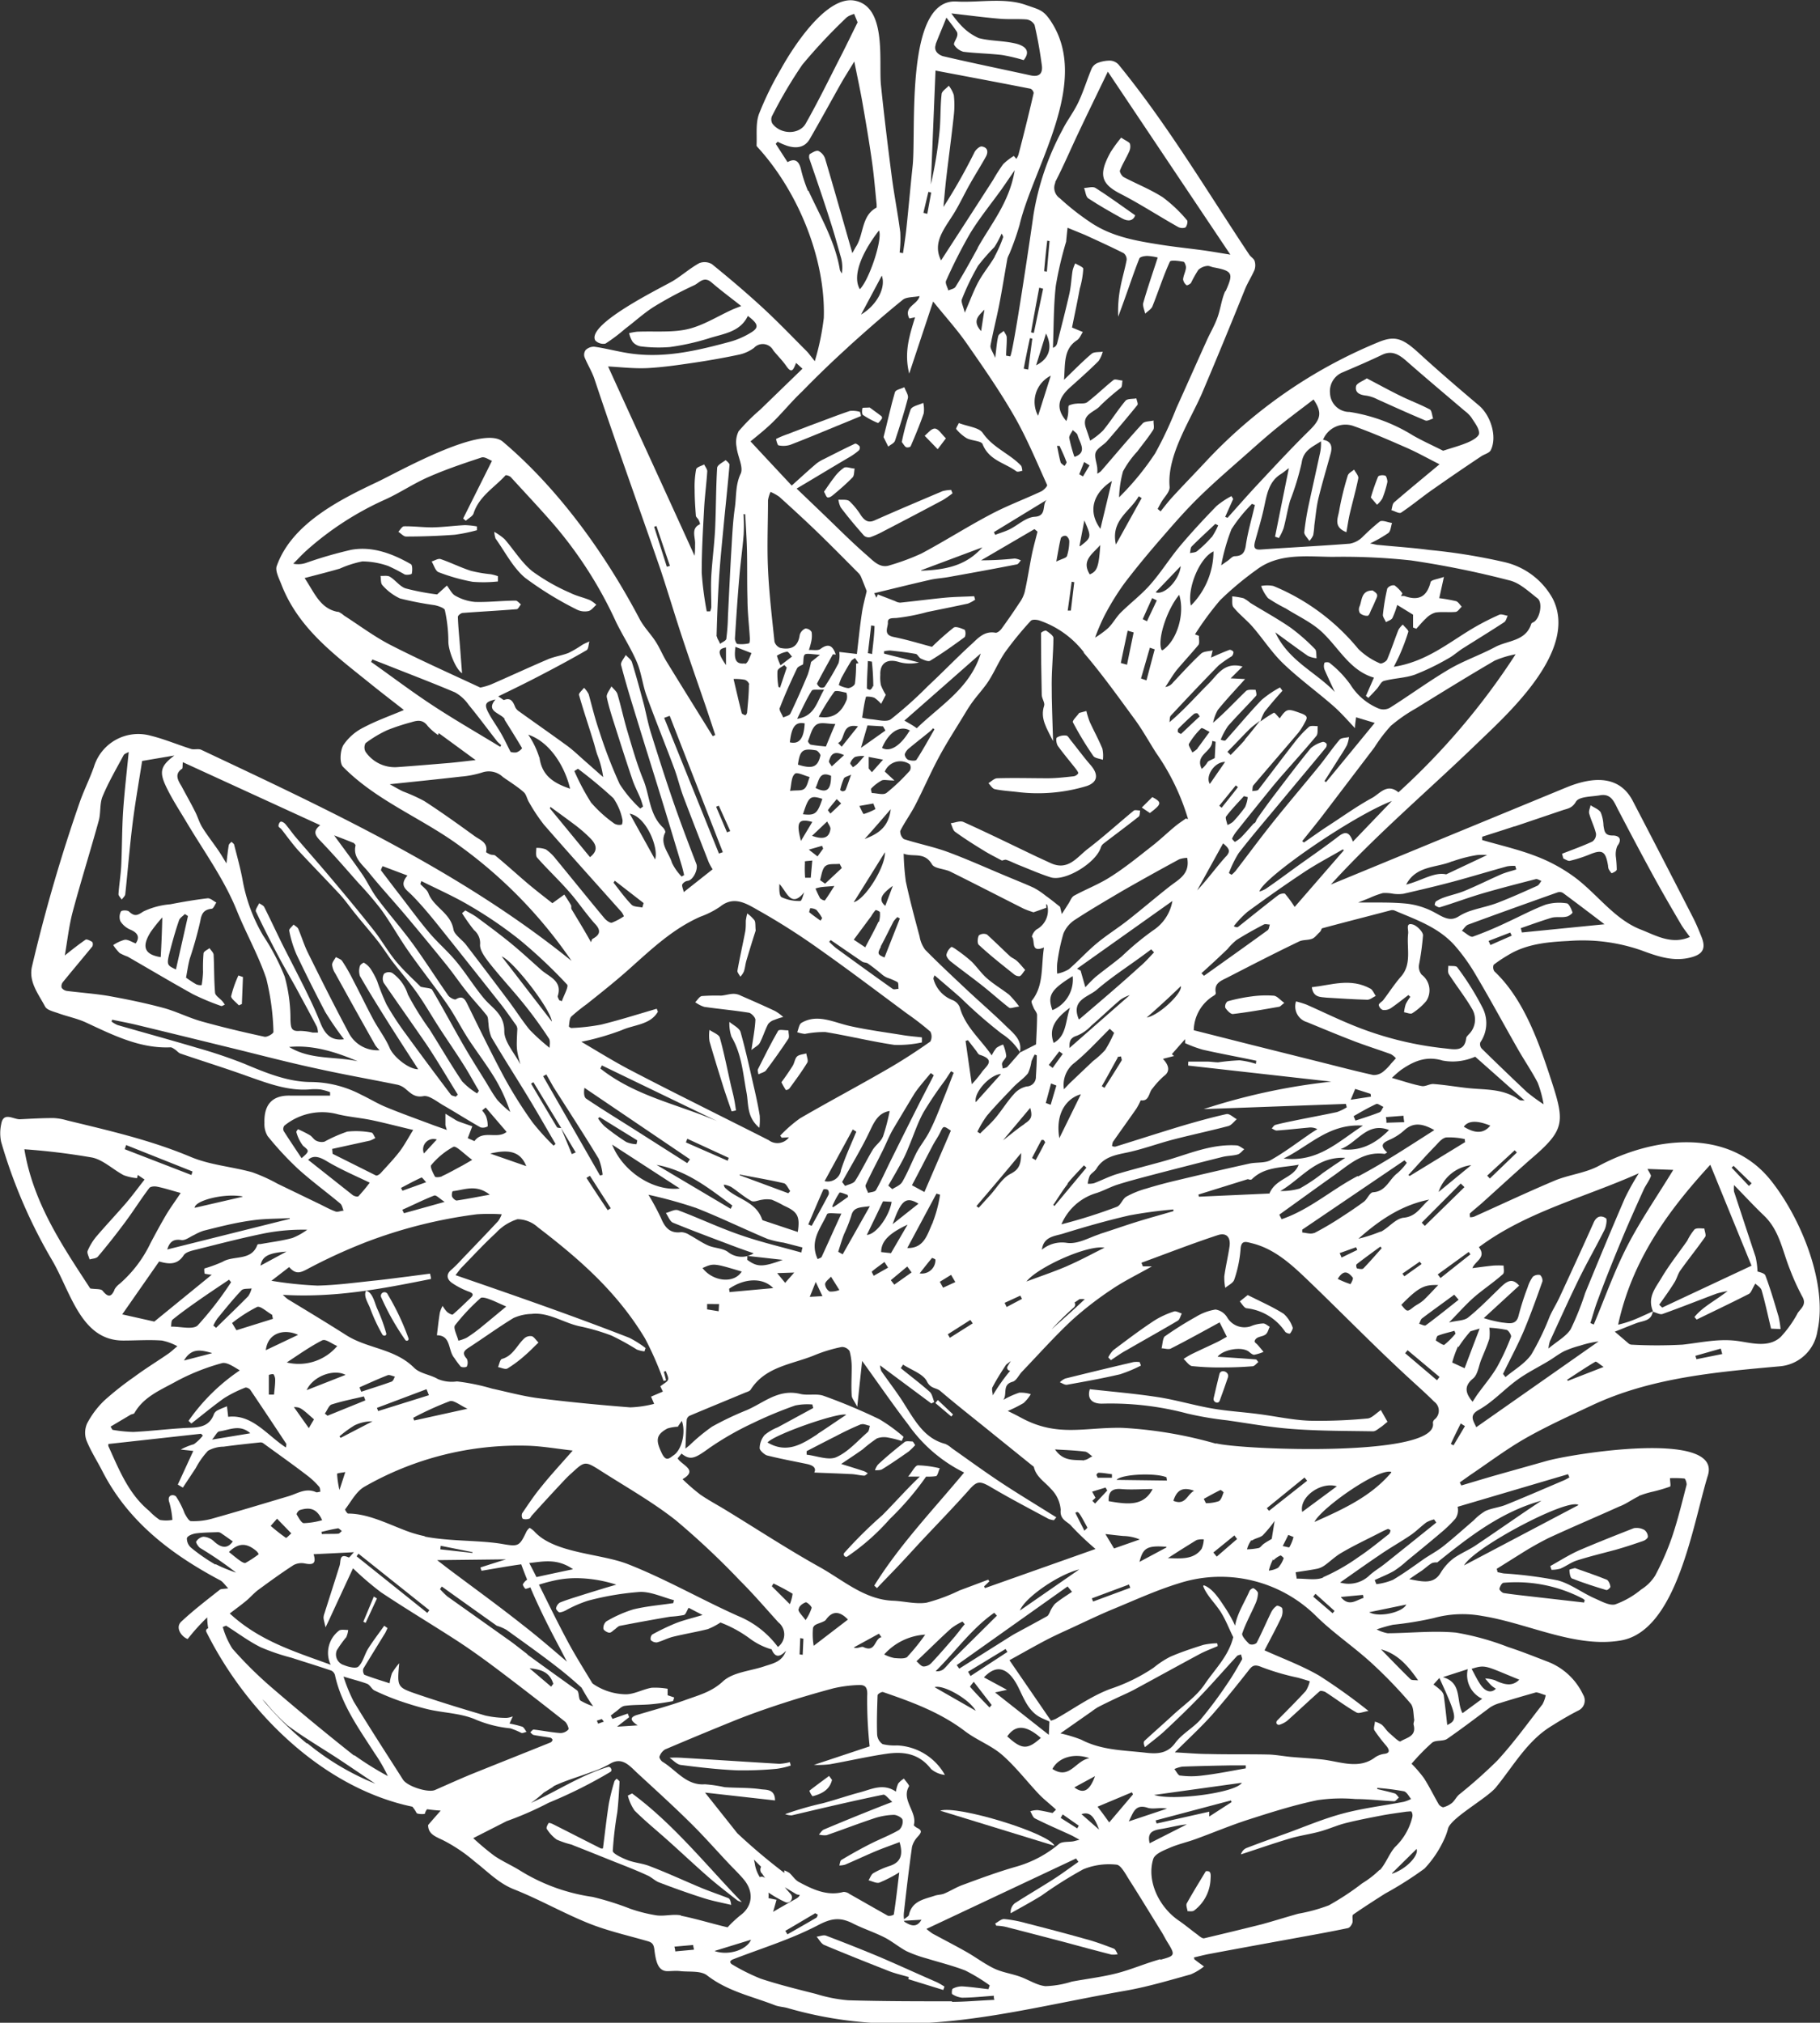 <svg id="Ńëîé_1" data-name="Ńëîé 1" xmlns="http://www.w3.org/2000/svg" viewBox="0 0 252.52 280.57"><rect x="0" y="0" width="252.52" height="280.57" fill="#333333" stroke="none"/><defs><style>.cls-1{fill:#fff;}</style></defs><title>menu-icon</title><path class="cls-1" d="M732.36,495.4c-6-7.46-16.57-5.85-23.77-2-1.83,1-4,1.22-6,2-3.83,1.61-7.58,3.38-11.37,5.08a1.73,1.73,0,0,1-.56.08c0-.18-.08-.45,0-.54.54-.5,1.12-.95,1.67-1.44,2.22-2,4.4-4,6.66-6,5.09-4.33,4.86-5.22,2.62-12-1.61-4.87-3.7-10.49-7.57-14.13a1,1,0,0,1-.1-.91,18.22,18.22,0,0,1,1.94-1.3c2.54-1.58,5.47-1.86,8.43-2a24.81,24.81,0,0,1,10.07,1.28c2.19.81,4.36,1.59,6.71,1.05,1.83-.42,2.4-1.21,1.65-3-.36-.9-.73-1.79-1.17-2.64q-4.14-8.08-8.34-16.14c-2-3.83-6-3.15-9.13-1.88l-32.75,13.5c6.37-7,13.56-13.06,20.35-19.63,4.14-4,14.06-12.82,10.45-20a10.28,10.28,0,0,0-6.75-5.1A81.33,81.33,0,0,0,685,408c-2.34-.31-4.69-.46-7-.69-.3,0-.61-.11-1.21-.21a18.88,18.88,0,0,0,2.54-1.45c.33-.27.35-.91.51-1.39-.58-.08-1.35-.44-1.71-.2a31.46,31.46,0,0,0-2.44,2.2,3.34,3.34,0,0,1-1.71.87c-4.1.32-8.22.52-12.33.81-1,.08-1-.38-.82-1.1.41-1.51.87-3,1.21-4.54.41-1.83.63-3.74,2.37-4.82.32-.2.61-.45,1.12-.83-.7,3.43-1.31,6.47-1.92,9.51l.53.19a7.58,7.58,0,0,0,.66-1.38c.34-1.26.54-2.56.9-3.81a37,37,0,0,0,1.6-5.23c.24-1.8,1.54-2.22,2.68-3a6.19,6.19,0,0,1-.17,1.81c-.49,2.28-1,4.54-1.49,6.82a38.4,38.4,0,0,0-.66,4c0,.36.46.79.71,1.19a2.67,2.67,0,0,0,.53-.79,10.4,10.4,0,0,0,.16-1.38c.18-1.25.28-2.53.57-3.74.51-2.1,1.14-4.16,1.7-6.24.24-.91.1-1.69-1.06-1.88a3.35,3.35,0,0,1,4.33-1.87c2.47.88,4.89,1.94,7.31,3,1.43.63,2.8,1.4,4.52,2.27-2.23,1.86-4.29,3.55-6.31,5.29-.24.22-.25.71-.37,1.07.46.13,1.09.52,1.34.35,1.58-1.05,3-2.26,4.59-3.35,2.15-1.51,4.33-3,6.51-4.45.44-.31,1.14-.45,1.35-.87.92-1.85,0-4.84-1.68-6.23-2.83-2.39-5.65-4.81-8.39-7.32-2.2-2-3.27-2.37-5.57-1.41a68.13,68.13,0,0,0-24.07,16.73c-1.48,1.58-3,3.14-4.45,4.72-.58.63-1.1,1.31-1.65,2l-.41-.34c.16-.3.32-.6.49-.9.41-.73,1.23-1.46,1.17-2.18-.39-4.47,3-9.38,4.61-13.23,2-4.71,3.94-9.43,5.85-14.17.38-.93.94-1.77,1.33-2.7a2,2,0,0,0,0-1.22c-.11-.33-.53-.55-.74-.87-5.9-8.86-11.38-18.11-18.14-26.37a1.71,1.71,0,0,0-1.14-.54,4.65,4.65,0,0,0-1.73.31,1.58,1.58,0,0,0-.85.78c-.64,1.52-1.12,3.13-1.82,4.62s-1.59,2.57-2.26,3.93a37.42,37.42,0,0,0-4,11.75c-.21,1.59-2.88,19.7-3.24,19.63l-.55-.1c0-.85.11-1.69.08-2.54,0-.29-.27-.59-.41-.89-.27.24-.7.43-.77.74-.2.82-.25,1.7-.42,3-.32-.81-.71-1.31-.65-1.7.34-1.89.83-3.74,1.2-5.63.42-2.15.76-4.32,1.15-6.48a3.28,3.28,0,0,1,.25-.58,36.74,36.74,0,0,0,1.43-4.05c1.89-8,9.9-19.7,4.4-28.17-1.1-1.7-1.67-1.68-3.54-2.35-3-1.05-6.56-.29-9.59-.47-7.25-.45-5.57,18-6.11,22.87-.31,2.9-.56,5.8-.87,8.7-.12,1.12-.3,2.22-.46,3.34l-.47-.1a16.39,16.39,0,0,0,.09-2.8c-.33-2.55-.83-5.09-1.17-7.64-.55-4.25-1.07-8.51-1.51-12.77-.33-3.26.89-11-3.75-11.74-4-.61-8.67,6.84-10.18,9.6a43.92,43.92,0,0,0-3,6.16c-.47,1.3-.26,2.88-.33,4.34,0,.11.15.25.25.36,5.58,6.17,9.34,15.45,9.08,23.57a35,35,0,0,1-1.25,6c-.62-.77-.84-1.09-1.11-1.37-2-2-4-4.09-6.07-6-2.29-2.11-4.67-4.13-7.09-6.09a2,2,0,0,0-1.78-.13c-1.24.69-2.32,1.64-3.53,2.4s-12.16,6-10.88,8.31a1.55,1.55,0,0,0,1.42.44,24.21,24.21,0,0,0,2.72-2.05c1.33-1,2.59-2.17,4-3.06a54.11,54.11,0,0,1,5.62-3c.68-.33,1.31-1.29,2.37-.38,1.3,1.12,2.68,2.14,4.12,3.28-.52.21-.93.35-1.32.53-2,.92-4,2.19-6.13,2.68s-4.63.25-7,.35a8.48,8.48,0,0,0-1.1.2,3.89,3.89,0,0,0,.47,1.18,1.86,1.86,0,0,0,1.11.65,19.66,19.66,0,0,0,4.05.1,32.94,32.94,0,0,0,5.4-1.2c2-.65,4.37-.85,5.44-3.12,1.49,1.12,1.59,1.63.37,2.35a11.3,11.3,0,0,1-2.83,1.23c-4.34,1.17-8.72,2.24-13.36,1.69-1.83-.21-3.65-.74-5.48-1a1.65,1.65,0,0,0-1.19.45,1.1,1.1,0,0,0-.17,1c.41,1,1,1.94,1.37,3,2.8,8.45,6.09,17.53,9.14,26.36,1,3,1.89,6,2.89,9.05,1.1,3.35,2.27,6.67,3.41,10,.45,1.33.89,2.66,1.33,4l-.35.16c-2.14-3.45-4.29-6.9-6.42-10.37-.54-.89-.93-1.87-1.5-2.75-.69-1.07-1.63-2-2.22-3.12-4.7-8.92-11.17-18-19-24.62-2.85-2.39-14.49,4.22-17.36,5.58-5.21,2.46-11.93,5.8-14,11.7-.23.67.34,1.72.66,2.56,2.4,6.18,7.52,9.84,12.59,13.94,1.48,1.19,3,2.35,4.4,3.45-1.85.79-3.81,1.47-5.61,2.43a7.26,7.26,0,0,0-2.79,2.44c-.44.75-.56,2.46-.06,3,4.7,4.79,11.07,7.16,16.38,11.11A64.59,64.59,0,0,1,566,465c-15.36-12.44-33.83-21-51.38-29.28-.39-.18-.92,0-1.35-.1-1.89-.59-3.74-1.38-5.65-1.85a6.43,6.43,0,0,0-7.89,4.32c-.58,1.65-1.37,3.21-1.95,4.85a227.14,227.14,0,0,0-6.64,22.83c-.5,2.13.9,3.83,1.82,5.57.26.49,1.18.69,1.82.92,1.3.47,2.66.73,3.9,1.31,3.77,1.76,7.49,3.61,11.68,3.42.21,0,.45.19.66.33s.45.44.71.53c3.06,1.05,6.14,2,9.19,3.1,2.85,1,5.67,2.1,8.69,1.88a7.93,7.93,0,0,1,1.54,0,7.58,7.58,0,0,1,1.35.38c0,.16,0,.32,0,.48-1.83,0-3.66,0-5.49,0-2.59-.08-3.7,1.29-3.62,3.8a3.2,3.2,0,0,0,.45,1.82,44.2,44.2,0,0,0,4.21,4.54c1.87,1.69,3.91,3.18,5.85,4.8.25.2.32.63.47,1-.38,0-.79.23-1.12.11-.83-.3-1.61-.75-2.41-1.13l-5.61-2.71a23.67,23.67,0,0,0-3.53-1.6c-2.88-.8-5.93-1-8.68-2.19-5.55-2.31-11.27-3.61-17-5a8,8,0,0,0-1.9-.33c-1.56,0-3.12.09-4.68.17-.93,0-2.29-1.1-2.58.71a5.85,5.85,0,0,0,0,2.43,71.66,71.66,0,0,0,7.1,16.46c2.59,4.45,4,11.13,9.87,11.09,1.78,0,3.56-.13,5.34,0a7.54,7.54,0,0,1,2.14.79c-.45.36-.86.77-1.34,1.09-1.52,1.05-3.09,2-4.59,3.12a42.51,42.51,0,0,0-4.23,3.34,12.47,12.47,0,0,0-2.35,3.13,3.15,3.15,0,0,0-.11,2.36c.6,1.51,1.51,2.9,2.25,4.36,3.61,7,9.56,11.48,16.31,15.07.37.19.64.62,1.12,1.11-.69.1-1,.06-1.18.2-1.81,1.43-3.65,2.84-5.33,4.41-.91.85.05,2.13.88,2.42a28.6,28.6,0,0,1,2.71-3,9.33,9.33,0,0,0,.14,1.52.34.34,0,0,0-.26.49c5.64,11.32,16.31,21.69,28.59,24.25a5.06,5.06,0,0,1,.58.87c.1.18,1.13.19,1.16.09a1.32,1.32,0,0,1,.3-.61c.63.09,1.26.15,1.89.19-.7.79-1.19,1.35-1.75,2,0,1.17.86,1.55,2,2.07a22.13,22.13,0,0,1,4.47,3c1.77,1.36,3.28,3,5.47,3.86,3.51,1.39,6.84,3.3,10.35,4.71,2.65,1.06,5.44,1.68,8.17,2.47.67.19.85.47.94,1.22.2,1.64.52,2.93,1.79,2.94.61,0,1.22-.08,1.83,0,1.25.13,2.81-.09,3.69.59,2.87,2.22,6.22,2.89,9.39,4.13.57.22,1.19.23,1.78.4,16.86,4.87,30.7.42,47-2.43,3-.53,6-1.43,8.93-2.24a7.94,7.94,0,0,0,1.84-1.1c-.45-.33-.9-.65-1.34-1,0,0,0-.12-.06-.25.75-.17,1.44-.36,2.15-.49,3.62-.68,7.24-1.34,10.86-2,2.79-.51,5.58-1,8.35-1.58.27-.06.53-.44.63-.74s-.09-1,.11-1.14c1.44-1,3-2,4.45-2.92a49.28,49.28,0,0,0,5.45-3.46A14.88,14.88,0,0,0,687,587a8.71,8.71,0,0,0,.63-1.71c.54-1.52,5.43-4.17,6.64-5.67,2.37-2.9,4.29-6.36,7.53-8.39,1.28-.81,2.58-1.59,3.93-2.27a1.54,1.54,0,0,0,.62-2.18,9,9,0,0,0-5-4.61c-1.8-.69-3.59-1.41-5.41-2a36.75,36.75,0,0,0-7.23-2c-3.15-.29-6.32.07-9.48.09a5.43,5.43,0,0,1-1.52-.53,20.32,20.32,0,0,1,2.27-.65,47,47,0,0,0,5.62-.92,15,15,0,0,1,6.79-.29c6.3,1,12.88,4.48,19.2,3.39,7.8-1.34,10-16.17,12.07-22.88,2-6.4-19-3-22.44-2l-7.1,2c-1.56.45-3.11.92-4.66,1.38-.08-.14-.15-.28-.22-.42l1.41-1c2.54-1.71,5-3.57,7.63-5.08,3-1.71,6.16-3.14,9.29-4.61,8.1-3.81,17.08-4.61,26-5.41a5.76,5.76,0,0,0,5.29-4.89C740.33,509.88,736.59,500.66,732.36,495.4ZM673,383.36c1.84-.78,3.67-1.57,5.47-2.43,1.3-.62,2.28-.09,3.32.82,2.7,2.37,5.45,4.68,8.18,7a4.32,4.32,0,0,1,.88.88c.44.71,1.09,1.49,1.07,2.19,0,.47-.93,1-1.55,1.26-1.09.47-2.26.77-3.44,1.16-1.45-.73-2.83-1.35-4.15-2.1a23.54,23.54,0,0,0-8.83-3.28,2.69,2.69,0,0,1-2.71-2.56A2.82,2.82,0,0,1,673,383.36Zm54.23,110.07,2.5,2.42-.37.37-2.4-2.54Zm-3.23-.15,5.72,14-12.4,5.81-.41-.4c.71-1,1.44-2,2.1-3.07.34-.52.48-1.19.84-1.69,1.12-1.57,2.33-3.07,3.44-4.65.16-.23-.07-.77-.12-1.16-.47,0-1.07-.11-1.36.13a7.43,7.43,0,0,0-1,1.55c-1.2,1.72-2.52,3.37-3.59,5.18-.8,1.36-2,2.68-1.17,4.63-1.07.46-2.13,1-3.22,1.38a16,16,0,0,1-1.62.47C713.12,506.63,718,499.8,724,493.28Zm-8.69.58,3.55.13c-2.27,3.72-4.55,7-6.38,10.56s-3.12,7.24-4.65,10.89l-.47-.21c.33-1,.61-2.09,1-3.1,1-2.73,2.1-5.46,3.22-8.16,1-2.43,2.08-4.82,3.16-7.21.29-.65.76-1.21,1-1.86C715.84,494.73,715.53,494.36,715.29,493.86Zm-20,13.4a12.9,12.9,0,0,0-1.39,0c-1,.1-1.92.23-2.93.36.38-1,2-1.47.9-2.91,6.59-4.92,14.69-6.89,22.19-10.25a34.92,34.92,0,0,0-1.92,3.43c-1.89,4.37-3.71,8.77-5.52,13.18a38.93,38.93,0,0,1-2,5c-.62,1-1.87,1.67-3.1,2.7a5.49,5.49,0,0,1,.2-1c1.32-2.87,2.62-5.76,4-8.59,1.14-2.33,2.43-4.57,3.59-6.89.23-.47.38-1.48.19-1.59-.72-.47-1.33-.25-1.71.61-1.54,3.45-3.12,6.88-4.71,10.31-.43.94-1,1.82-1.41,2.76a36.1,36.1,0,0,1-2.53,5.23c-.9,1.27-2.37,2.1-3.58,3.12l-.34-.44c1-2.08,2.12-4.12,3-6.25s1.69-4.37,2.47-6.59a1.06,1.06,0,0,0-.33-.88,1.19,1.19,0,0,0-1,.24,5,5,0,0,0-.72,1.46,35.92,35.92,0,0,0-1.25,3.89c-.32,1.43-1.37,1.08-2.29,1a17.7,17.7,0,0,1-2.55-.61l4.91-4.51c-.82-.92-1.46-.84-2.48.14-1.52,1.46-3,3-4.62,4.3-.54.43-1.46.39-2.63.67,1.38-1.4,2.38-2.55,3.52-3.54s2.65-2,3.91-3.12C695.48,508.28,695.31,507.67,695.32,507.26Zm-22.73,44c1.72-1.2,3.58-2.53,5.49-3.82,1.44-1,2.94-1.83,4.38-2.81.76-.52,1.41-1.2,2.16-1.75a4,4,0,0,1,1.07-.41l.3.44c-2.39,1.92-4.79,3.85-7.19,5.76-.71.56-1.49,1-2.15,1.63A4.16,4.16,0,0,1,672.59,551.21Zm3.29,2.11c-1,.28-2,1.28-3.14-.14l3.07-.29C675.83,553,675.86,553.18,675.88,553.32Zm-5.6-2.83c-1,.42-2.42.12-3.65.15l-.15-.89c1-.16,2-.29,3-.49a2.88,2.88,0,0,0,1-.45c.79-.56,1.5-1.27,2.34-1.75,1.69-1,3.45-1.82,5.18-2.71.42-.22.84-.43,1.28-.61.08,0,.36.16.35.19a.85.85,0,0,1-.21.52c-1.39,1.09-2.75,2.22-4.22,3.19A27.13,27.13,0,0,1,670.28,550.49Zm1.59,4.62-.26.33-2.7-2.31.32-.39Zm-21.58-8.31c.81-.51,1.6-1,2.44-1.52a2.86,2.86,0,0,1,1-.09,3.71,3.71,0,0,1-.29,1.3c-1.09,1.54-2.89,1.35-4.69,1.3Zm-.79-6.91c.43-1.43,1.2-2.07,2.89-1.44C651.39,539,651.21,540.59,649.5,539.89Zm4.23-.32c.77-.42,1.53-.85,2.32-1.23.07,0,.45.3.43.34-.18.43-.31,1-.66,1.21a5.69,5.69,0,0,1-1.79.28Zm4.25,5.07.37.5-2.82,2.44-.47-.57Zm-2.55-12.72a58.44,58.44,0,0,0-13-2.2c-5.22-.11-9,1.35-14.06-1.41-.52-.28-1-.53-1.84-.93a18.76,18.76,0,0,0,2.2-1.1,5.44,5.44,0,0,0,1-1.23,4.8,4.8,0,0,0-1.6-.21,12.16,12.16,0,0,0-2.21,1c.59-.81-.21-2.11,1.28-2.51.54-.15.86-.93,1.31-1.4,2.28-2.38,4.49-4.86,6.89-7.11a47.07,47.07,0,0,1,5.64-4.36c1.66-1.12,3.49-2,5.5-3.14l-1.26,0-.2-.5c3.53-1.29,7-2.65,10.59-3.83,1.21-.4,1.82.3,1.63,1.6s-.53,2.72-.72,4.1a7.44,7.44,0,0,0,.13,1.61c.43-.37,1.1-.66,1.25-1.14a16.84,16.84,0,0,0,.87-4.16c.06-1.35.72-1.1,1.56-.89,3,.73,5.28,2.74,7.51,4.87,4.77,4.56,9.36,9.3,14.21,13.76,1.2,1.11,2.43,2.19,3.58,3.34a1.55,1.55,0,0,1,.07,2.47.67.67,0,0,0-.24.46C686.45,533.94,658.88,532.82,655.43,531.92ZM659,579c-.8,1.38-9.53,2.54-12.17,1.69Zm-9.32-1.92a4.3,4.3,0,0,1,1.08-.32c2.24-.08,4.47-.13,6.71-.17.69,0,1.38,0,2.08,0,0,.14,0,.27,0,.41-2,.35-4,.76-6.07,1a11.59,11.59,0,0,1-3,0C650.2,578.05,649.93,577.45,649.64,577.1Zm-2.5,7.57-.14-.43,10.45-2.77.09.23-3.1,2s0-.25,0-.67Zm4.23.1-5.2,2.64c-.39-1.61.55-1.81,1.71-2S650.15,584.88,651.37,584.77Zm-2.74-2.18-5.36,1.79c.59-1.06.82-2.46,2.56-1.91C646.65,582.73,647.63,582.38,648.63,582.59Zm-8.07,1.93c-.56-.77-1-1.4-1.62-2.18l4.77-2,.15.29Zm-1.34,1.06-2.51-2.21C637.87,583,638.5,583.55,639.22,585.58Zm-3.46-5.94,2.83-1.54C637.87,580.17,637,580.57,635.76,579.64Zm.58,5.33-.22.38-2.3-1.46.29-.48Zm-3.64-7.9c.83-1.56,3-2.22,5.11-1.46C635.9,575.92,635.12,578.65,632.7,577.07Zm.51,5.65-.51.49c-.7-.14-1.39-.31-2.09-.4a3.41,3.41,0,0,0-1,.16c.21.35.36.86.66,1,1.64.83,3.33,1.55,5,2.32.3.14.59.32,1.17.63-.5.13-.7.19-.9.23-.66.1-1.5,0-1.94.35a15.94,15.94,0,0,1-6,3.17c-2.51.72-5,1.64-7.4,2.53-.88.32-1.67.83-2.53,1.19-.41.17-.9.15-1.33.3-1.46.49-3.12.71-3.56,2.62,0,.19-.3.34-.69.64a3.74,3.74,0,0,1,0-1.05c.33-3,.69-6,1.11-9a3.24,3.24,0,0,1,.82-1.43c.39-.46.71-.81-.11-1.19-.18-.09-.47-.32-.46-.39.51-1.82-1.79-3.48-.67-5.37.09-.15-.45-.71-.7-1.08a3.08,3.08,0,0,0-.79.68,4.1,4.1,0,0,0-.32,1.13c-1.78-1.22-3.4-.32-5,.1s-3.45,1.06-5.19,1.52a44.66,44.66,0,0,0-5.19,1.5,2.61,2.61,0,0,0,.92.17c4.24-1,8.46-2,12.71-2.87.27-.06.73.58,1.24,1C607,583,604,584.23,601,585.49c-.28.12-.45.46-.68.69a2.88,2.88,0,0,0,1.07.09c2.23-.77,4.42-1.62,6.66-2.36a9.3,9.3,0,0,1,2.68-.46c.4,0,1.14.39,1.19.68a1.57,1.57,0,0,1-.47,1.41c-1.28.74-2.68,1.27-4,1.94s-2.7,1.44-4,2.22c-.19.11-.2.5-.3.77a3,3,0,0,0,.8-.11c1.42-.6,2.81-1.26,4.23-1.86,1.08-.45,2.18-.83,3.33-1.27.54,1.81.13,2.81-1.35,3.3a11.55,11.55,0,0,0-2.27,1c-.32.18-.46.66-.68,1,.5.12,1.09.45,1.5.32a19.3,19.3,0,0,0,2.76-1.42c-.27,2.23-.47,4-.75,5.81,0,.13-.65.3-.87.18-1.78-1-3.52-2-5.29-3a1.36,1.36,0,0,0-.83-.28c-2.24.61-4.24-.33-6.21-1.39-.5-.27-.85-.85-1.3-1.25a3.81,3.81,0,0,0-.7-.35c0,.11,0,.23,0,.35A81.91,81.91,0,0,1,589,586l-4.48-5.64,9.71,1.09c0-1.63-1.26-1.45-1.94-1.55-1.67-.25-3.37-.17-5.06-.29a19.07,19.07,0,0,0-2.74-.4c-2.56.2-4-2-5.85-3.11-.22-.13-.5-.57-.44-.72a1.85,1.85,0,0,1,.77-1q5-2.13,10-4.15c2.08-.82,4.19-1.56,6.32-2.25q3.51-1.14,7.08-2.09a18.31,18.31,0,0,1,3.24-.44c1-.07,1.5.1,1.41,1.5a59.5,59.5,0,0,0,.34,7l-7.73,2.57a14.37,14.37,0,0,0,2.17-.08c2.61-.46,5.19-1.06,7.82-1.45,2.31-.34,4.53-.14,6.26,2.1a3.55,3.55,0,0,0,1.92.82,8,8,0,0,0-6.64-4.09,7.13,7.13,0,0,1-2-.18,1.76,1.76,0,0,1-.76-1.33c-.07-1.81,0-3.63.06-5.43,0-.2.56-.53.77-.46,4,1.38,7.91,2.8,11.38,5.44,1.62,1.23,3.61,1.95,5.13,3.27,1.88,1.64,3.43,3.68,5.17,5.52C631.64,581.39,632.45,582,633.21,582.72ZM614.55,598c-.7,1.23-1.6.74-2.3.32a.38.38,0,0,1-.14-.18Zm-21.22-3a5,5,0,0,0,0-.77,15.1,15.1,0,0,0,2.33,1.32c.67.31,1.22-.58.74-1.12-.28-.31-.55-.62-.81-.94l1.54.93a.82.82,0,0,0,.51.11c0,.21-.21.4-.57.6-1,.55-2,1.13-3.1,1.77.2-.7.34-1.19.47-1.67Zm6.41,2.09c.08,0,.29.13.44.2-.07.14-.1.36-.22.43-1.33.78-2.67,1.54-4,2.3l-.3-.48C597,598.77,598.37,597.94,599.74,597.14Zm-7.39-5.61.48.69-.05,0a.6.6,0,0,0-.66-.08,5,5,0,0,1-.65-1.61,7.63,7.63,0,0,0-.17-.83l1,1A.82.82,0,0,0,592.35,591.53Zm-17.1-20.45-2.94.19L574,569.9c-.07-.17-.14-.33-.2-.5l-2.12.74-.24-.47c.23-.16.45-.36.68-.52.41-.29.8-.76,1.26-.82,1.16-.16,2.37-.11,3.55-.21s2.06-.25,3.08-.43c.12,0,.16-.34.24-.52l-.92-.31,0-.9a10,10,0,0,0-2.23-.14c-1.3.23-2.55,1-3.82.9a8.25,8.25,0,0,1-4.25-1.41l-.14-.11c-1.11-1.84-2.26-3.67-3.27-5.52-1.45-2.69-2.79-5.43-4.14-8.16a23.52,23.52,0,0,1,2.5-.65,14,14,0,0,1,3.23-.24,18.66,18.66,0,0,1,5,.89l-1.54.45c-1.2.37-2.39.73-3.58,1.11-.91.29-1.84.57-2.72.93a1.22,1.22,0,0,0-.52.81c0,.14.33.54.49.55a2.46,2.46,0,0,0,.91-.31,17,17,0,0,1,3.05-1.32,38.93,38.93,0,0,1,7.17-1.21c1.53-.06,3.16.73,4.74,1.14l-.09.41c-1.87.28-3.77.43-5.58.88a17.41,17.41,0,0,0-3.72,1.66,1.21,1.21,0,0,0-.4,1c0,.21.49.52.78.56s.5-.25.74-.41.49-.48.78-.54q3.5-.68,7-1.27a14.05,14.05,0,0,0,1.87-.23c.28-.09.4-.61.66-1l1.93,1c-1.43.43-2.6.7-3.7,1.13a31,31,0,0,0-3.29,1.58.83.83,0,0,0-.2.76,1.11,1.11,0,0,0,.86.33c.76-.2,1.46-.59,2.22-.78,1.6-.39,3.23-.66,4.83-1.06a9.44,9.44,0,0,0,1.76-.92,17.19,17.19,0,0,1,4,2.17,9.46,9.46,0,0,0,3,1.53s.08,0,.09,0c.48,1.18,1.13,1.16,2,.22-.53,1.54-1.8,1.75-2.92,2.13-2,.69-4.43.82-5.84,2.13-1.56,1.45-3.35,1.9-5.14,2.55-2.26.82-4.6,1.44-6.92,2.14C574.14,569.94,574.06,570.33,575.25,571.08Zm-4.77-.51-.79.28-.18-.42.69-.22Zm-10.61-9.36c-.85-.63-1.67-1.32-2.54-1.93l-8.58-6.09a11.69,11.69,0,0,1-1-1l.25-.36c2.58,1.85,5.17,3.69,7.63,5.44a6.2,6.2,0,0,1,1.34.57c2.57,1.85,5.16,3.68,7.65,5.65.94.75,1.86,1.55,2.76,2.36.51.89,1,1.75,1.62,2.59a9.07,9.07,0,0,1-1.74-.78c-.32-.21-.17-1.18-.5-1.43C564.47,564.53,562.16,562.89,559.87,561.21Zm3.61,4.1c-.11.13-.21.27-.31.41l-3-2.55C561.87,563.27,563,563.72,563.48,565.31Zm-17.84-20.46a17.3,17.3,0,0,1-2.84-.85c-2.59-1-5.17-2.29-7.8-2.29-.13,0-.46-.53-.41-.59.82-1.07,1.5-2.41,2.6-3.09a43.07,43.07,0,0,1,22.75-5.73c2,.06,4,.42,6.22.67-1.57,1.8-3,3.33-4.29,4.94-1,1.2-1.85,2.48-2.72,3.76a.86.86,0,0,0,.07.76,1.33,1.33,0,0,0,.86,0c.18,0,.27-.31.42-.46q2-2.22,4.07-4.43c.46-.49.93-1,1.42-1.42,1.85-1.71,1.87-1.74,4.16-.28,3.46,2.21,7.06,4.24,10.29,6.78a108.81,108.81,0,0,1,8.94,8.4c1.85,1.84,3.56,3.84,5.32,5.78a2.14,2.14,0,0,1-.07,3.41,13,13,0,0,0-5.54-4.3c-5.12-2.29-10-5.11-15.23-7.17-3.75-1.49-10.05-1.48-12.89-4.41a3,3,0,0,0-.77-.63c-.07,0-.37.32-.47.54-1,2.1-1.12,2.07-3.61,1.64C552.94,545.34,549.05,545.52,545.64,544.85Zm.63,10.26-.28.38-9.81-7.85c.08-.12.17-.24.25-.37ZM523.58,519c.28-2.47,2.62-3,4.48-2.13Zm1.3,4.16c0,.66-.1,1.33-.16,2H524c0-.91,0-1.81,0-2.71,0-.06.59-.19.66-.1A1.42,1.42,0,0,1,524.88,523.16ZM522.37,513c.45-.19,1.38.7,2.1,1.1,0,.18.07.37.1.55l-5.06,1.58c-.2-.32-.4-.65-.61-1A20.62,20.62,0,0,1,522.37,513Zm-5.67,2.91-.4-.33a6.39,6.39,0,0,1,.58-1c1.08-1.32,2.15-2.65,3.32-3.88.27-.29.93-.19,1.41-.27a3.28,3.28,0,0,1-.48,1.09C519.68,513,518.18,514.42,516.7,515.88Zm14.79,1.71c.39-.19,1.24.48,2,.8a7,7,0,0,1-7,2.28C528.28,519.52,529.82,518.43,531.49,517.59Zm-1.24,11c-.19.31-.38.64-.7,1.19l-2.07-2.92C528.37,526.9,528.47,527,530.25,528.58Zm-1-4.08c.84-1.89,3.69-3,5.4-2.12Zm3.43,2c1.47-.48,3-.77,4.51-1.13.07.18.13.37.2.55l-5.25,2.13-.37-.3C532.11,527.34,532.32,526.65,532.73,526.52Zm6.49.9L539,527l6.88-2.59.33.83Zm9.94-1.37c.54-.18,1.44.59,2.45,1.05l-7.4,1.63-.13-.37A43.75,43.75,0,0,1,549.16,526.05ZM541,523.37c-1.38.5-2.78.93-4.18,1.39l-.24-.61c1.3-.57,2.59-1.17,3.91-1.68.26-.1.65.12,1,.19C541.36,522.91,541.26,523.29,541,523.37Zm-9.64,19.22a10.74,10.74,0,0,1-2.5.4c-.34,0-.72-.75-1-1.21-.06-.1.24-.55.45-.61C529.53,540.8,530.62,540.82,531.4,542.59Zm2.23,1.11c.14,0,.35.24.54.38-.17.13-.32.36-.5.37-.75.06-1.51,0-2.26.06l-.08-.3C532.09,544,532.85,543.83,533.63,543.7Zm.21-5.31a13,13,0,0,1-.33-2.23c0-.12.71-.17,1.14-.26Zm.13-7.25-.12-.2a15.79,15.79,0,0,1,2.09-1.52,5.54,5.54,0,0,1,2.48-.55Q536.2,530,534,531.14Zm37.65-40.69,9.44,6.12C577.35,497,573.08,494.21,571.62,490.45Zm-.14,8.86-.42.27c-1-1.5-2-3-2.95-4.48l.48-.29Zm6.38-27.67c-2.57.75-5.12,1.56-7.72,2.2a28.22,28.22,0,0,1-4.13.47c-.11,0-.35-.19-.34-.24.08-.47.07-1.07.35-1.36a24.63,24.63,0,0,1,2.1-1.69c2-1.59,3.94-3.13,5.82-4.8,3.12-2.78,6.13-5.67,10-7.36a11.89,11.89,0,0,0,2.75-1.41c2-1.59,3.8-.27,5.48.66a93.52,93.52,0,0,1,8.28,5.29c4.1,2.89,8.11,5.93,12.15,8.92a38.9,38.9,0,0,1,3.22,2.49,1.47,1.47,0,0,1,0,1.38c-2,1.41-4.11,2.78-6.26,4-3.91,2.26-7.92,4.38-11.82,6.65a18.85,18.85,0,0,0-2.75,2.4l.22.29,1-.06a2,2,0,0,1-2.81.4c-3.56-1.81-7.13-3.58-10.69-5.38-3-1.5-5.94-3-8.87-4.53-2.26-1.21-4.45-2.57-6.44-3.74a35.87,35.87,0,0,0,5.62-1.62c1.68-.76,3.95-.72,5-2.55Zm-14.75-28c1.23.9,2.47,1.79,3.68,2.71a20.42,20.42,0,0,1,1.72,1.51c.88.85,1.38,1.75.09,2.75L563,443.85Zm-1.56-6.9a11.72,11.72,0,0,0-1.52-3.12c3.19,1.09,5.16,4.69,5.81,7.5C563.64,440.38,561.89,439.4,561.55,436.77Zm7.23,6.35a32.11,32.11,0,0,1-2.35-4.42l.5-.32a62.74,62.74,0,0,1,4.92,4.09,8,8,0,0,1,1.23,2.87c.09.24,0,.77-.08.79a1.41,1.41,0,0,1-1-.13A17.67,17.67,0,0,1,568.78,443.12ZM572,453.88l4,3.1-.18.62c-.51-.12-1.19-.08-1.5-.4-.91-.94-1.67-2-2.49-3.05Zm2.07-9.3c2.32.42,4.06,4.79,3.52,6.35Zm12.36-1.11,1.59,3.52-.45.18-1.51-3.55Zm1-22c0,.85,0,1.61,0,2.5C586.25,422.26,586.24,421.71,587.49,421.52Zm2.38-18.42.29,0c.08,1.66.2,3.32.24,5,.05,2.27,0,4.53.07,6.8,0,1.79.23,3.59.33,5.39,0,.25,0,.7-.14.72a4.72,4.72,0,0,1-1.59.08c-.13,0-.36-.51-.34-.77.18-2.87.37-5.75.62-8.62.16-1.94.44-3.86.59-5.8A26.81,26.81,0,0,0,589.87,403.1Zm.2,20.69c-1.43.17-1.44-.89-1.27-2.3l2.23.87C590.71,422.86,590.47,423.74,590.07,423.79Zm.6,2.91c0,1.3-.14,2.59-.25,3.87,0,.15-.17.41-.25.4s-.47-.16-.5-.29c-.39-1.55-.75-3.11-1.13-4.73a7.17,7.17,0,0,1,1.57.11A1,1,0,0,1,590.67,426.7Zm17-4.24-.49-.09.45-3.85.47.08C608,419.89,607.83,421.17,607.69,422.46Zm.18,4.48a.73.73,0,0,1-.35.5c-.09.05-.46-.13-.46-.19,0-1.26.09-2.53.14-3.79l.55.08C607.8,424.67,607.86,425.81,607.87,426.94Zm.16,1.57a4.62,4.62,0,0,1,1,.89c.27-.51.49-.95.65-1.26a7.71,7.71,0,0,1-.68-1.35,5.52,5.52,0,0,1-.08-1.41c-.07-1.66,1-2.3,2.64-1.77a5.63,5.63,0,0,0,2.74.05l-4.86-1.23,0-.32a3.77,3.77,0,0,1,.87-.11c1.17.13,2.34.25,3.5.47.26,0,.45.52.74.65s1,.47,1.28.3c1.65-1,3.25-2.14,4.81-3.29a1.28,1.28,0,0,0,0-1c-.49-.21-1.24-.52-1.55-.3a39.18,39.18,0,0,0-3,2.66c-1.71-.45-3.48-1-5.28-1.36-1.56-.3-.8-1.34-.84-2s.52-.61,1.18-.64a27.76,27.76,0,0,0,4.29-.83c1.88-.39,3.77-.76,5.64-1.17a5.15,5.15,0,0,0,1-.54l-.14-.48c-1.35.07-2.71.08-4,.2-2.1.2-4.18.48-6.27.69a1.67,1.67,0,0,1-.69-.21l-2.4-.93c-.06.15-.13.31-.2.46L608,414c2.6-.63,5.18-1.27,7.77-1.86.84-.19,1.73-.23,2.59-.39,3.13-.56,6.26-1.13,9.38-1.74.24,0,.41-.37.61-.56a2.66,2.66,0,0,0-.85-.26,44.37,44.37,0,0,1-4.68.25l7.41-4.33.42.35c-.26,1.06-.56,2.1-.78,3.17-.35,1.74-.61,3.5-1,5.22a4.69,4.69,0,0,1-.75,1.52c-.79,1.21-1.61,2.39-2.46,3.56-.19.26-.59.6-.85.55-1.54-.27-2.4.75-3.3,1.58-2.07,1.89-4,3.9-6.07,5.83a55.52,55.52,0,0,1-5.13,4.59c-.61.45-1.84.07-2.79,0a9.21,9.21,0,0,1-1.2-.22c.16-1,.28-1.95.53-2.89C606.88,428.31,607.67,428.34,608,428.51Zm6.52-17.63,8.53-3.19C621,409.86,618.61,410.74,614.55,410.88Zm24.9-3.67c-.2,3.19-.44,3.81-1.47,4.23C636.68,409.4,638.34,408.55,639.45,407.21Zm1.63-8.84c-.57,2.4-1.06,4.4-1.62,6.75C637.62,402.7,638.28,400.12,641.08,398.37Zm-4.52,9.12c.24-1.29.44-2.32.67-3.53C638.16,406.22,638.16,406.26,636.56,407.49Zm.48-9.64-.52-.3c.23-.57.46-1.13.68-1.7l.75.47Zm-1.21-2.77a21.21,21.21,0,0,1-.7-2.59c0-.33.32-.71.5-1.07.23.24.6.45.66.71C636.52,393.18,637.6,394.44,635.83,395.08Zm0,17.44-.47,3.94-.44,0c.19-1.32.37-2.64.55-4Zm-1.17-6.45a1,1,0,0,1,.48.74,6.85,6.85,0,0,1-.32,2.08c-.1.29-.67.37-1.48.77.27-1.46.41-2.39.64-3.28A.71.71,0,0,1,634.69,406.07Zm-.27-9.73c-.16-.15-.42-.29-.46-.47-.2-.75-.33-1.5-.49-2.25l.35,0c.32.7.66,1.4.92,2.13C634.79,395.87,634.53,396.13,634.42,396.34Zm2.7,25.9c2.52,2.94,4.79,6.11,7.09,9.25,1.1,1.49,2,3.13,3,4.7a31.76,31.76,0,0,1,4.41,9.09c0,.08,0,.18-.25,0-.52.38-1.07.73-1.57,1.15-1.08.9-2.1,1.88-3.21,2.74-1.88,1.47-3.75,3-5.76,4.26-1.57,1-3.35,1.68-5,2.58-.35.2-.52.71-.76,1.08s-.63,1-.94,1.46l-.24-1c-.66-.52-1.3-1.05-2-1.54a10.53,10.53,0,0,0-1.61-1.08c-1-.47-2-.86-3-1.28-3-1.23-5.87-2.55-8.85-3.66-2-.75-4.15-1.17-6.21-1.83a1.35,1.35,0,0,1-.5-1.14c.62-1.24,1.45-2.35,2.08-3.58,1.13-2.18,2.1-4.45,3.26-6.61,1.07-2,2.3-3.89,3.47-5.82.39-.65.78-1.29,1.22-1.89.73-1,1.57-1.88,2.23-2.9.84-1.31,1.44-2.79,2.33-4.05a46.65,46.65,0,0,1,3.52-4.29c.19-.21.78-.17,1.15-.06A13.14,13.14,0,0,1,637.12,422.24Zm5.2,1.49c.31-1.5.63-3,.95-4.48l.83.24c-.31,1.49-.62,3-.92,4.48Zm4.84-9.82,3.47-3.62C650.37,412,648.46,414.19,647.16,413.91Zm.81,8c-.62-1.42.75-5.61,2.45-7.63C651.14,416.85,650,420.6,648,421.91ZM647.2,415c-.46,1-.91,1.92-1.36,2.89l-.59-.29c.44-1,.87-1.95,1.31-2.92Zm-.29,6.79-1.14,4.3-.76-.26,1.23-4.27Zm9.89,28.72c-1.37,1.52-2.57,3.2-4,4.71l3.6-6.52C657.39,449.5,657.39,449.86,656.8,450.53Zm.22,12.84a8.69,8.69,0,0,1,1.25-1.25c1.22-.77,2.49-1.47,3.77-2.14.22-.12.56,0,.85,0-.1.26-.11.64-.3.78-2.93,2.13-5.89,4.23-8.84,6.33l-.35-.36Q655.22,465.08,657,463.37Zm-5.46,16.17,19.85,2.23a86.52,86.52,0,0,0-17.7,3.81l19.73-.72.12.47a6.56,6.56,0,0,1-1.36.66c-2,.43-4,.79-5.93,1.19-.88.18-1.76.36-2.62.59-.2.06-.34.32-.5.49.24.11.49.31.71.29,1.46-.1,2.91-.27,4.36-.4a2.06,2.06,0,0,1,1.26.21c-.29.18-.59.36-.87.55-1.85,1.26-3.63,2.63-5.58,3.73-.82.46-2,.28-3,.5q-5,1.11-10,2.31c-1.45.34-2.89.72-4.31,1.16a12.59,12.59,0,0,0-2.74,1.11c-.54.31-.77,1.2-1.32,1.41a71.57,71.57,0,0,1-7.69,2.43,7.61,7.61,0,0,1,4.7-4.29c1-.29,2-.86,3-1.19,1.6-.51,3.22-.93,4.85-1.36q4.89-1.28,9.81-2.51c.68-.17,1.42-.15,2.09-.34.35-.1.62-.48.92-.73-.35-.18-.71-.51-1.06-.53-3.62-.22-6.78,1.26-10.09,2.18-2.17.61-4.36,1.15-6.52,1.8-1.09.33-2.11.86-3.18,1.27a3.11,3.11,0,0,1-.87.07,3.93,3.93,0,0,1,.28-1.11c.24-.38.71-.6.94-1,.91-1.49,2.37-1.84,4-2.17,2.25-.45,4.41-1.27,6.64-1.85,2.54-.66,5.11-1.2,7.64-1.87.45-.12.79-.62,1.18-.95-.48-.25-1-.8-1.44-.71-2.14.48-4.25,1.07-6.35,1.69-3,.91-6,1.88-9,2.81-.15.05-.34,0-.51-.06a1.77,1.77,0,0,1,.12-.59c1.08-1.55,2.18-3.07,3.26-4.62a8.84,8.84,0,0,0,.59-1.14c1.21.19,1.1-1.1,1.64-1.65a12,12,0,0,1,1.55-1.69c.8-.55.89-1.36-.11-2.41l1.55-.4-.31-.25c.61-.69,1.22-1.39,1.84-2.08,0,.18,0,.37,0,.55a17.82,17.82,0,0,0,2.46.91c2.46.56,4.94,1,7.42,1.53l-.06.43a11.68,11.68,0,0,0-2.27-.49,29.42,29.42,0,0,0-2.95.28c-.47,0-1-.09-1.42-.1-.91,0-1.82,0-2.73,0C651.55,479.17,651.56,479.36,651.56,479.54Zm32.05,35.8c.13-.25.2-.58.39-.73,1.48-1.12,3-2.2,4.47-3.29l.61.7c-1.51,1.19-3,2.4-4.55,3.54C684.37,515.68,683.93,515.42,683.61,515.34Zm2.82,7.39-.35.46-4.42-3.75L682,519Zm-2.33-10.56c-.38.35-.87.55-1.27.86-.89.7-.88.71-1.7-.3,2.52-2.61,3.3-2.79,5.12-2.75C685.44,510.81,684.8,511.52,684.1,512.17Zm-11.26-6c-.09-.2-.17-.41-.26-.62l2.27-.81c.06.12.11.25.17.37Zm1.19,3.67a12.8,12.8,0,0,1-1.72-.71c.87-1.44,1.54-.85,2.09-.17C674.5,509.11,674.1,509.89,674,509.87Zm-5-7.09c-.43.21-1.09,0-1.65-.06v-.39l14.19-9.62.32.35a8.49,8.49,0,0,1-1.26,1.4c-1.17.84-1.59,2.56-3.39,2.68-.49,0-.81.94-1.31,1.32-1,.73-2,1.41-3,2.05A42,42,0,0,1,669,502.78Zm5.88,4.36c1.09-.85,2.21-1.65,3.32-2.47l.17.24c-.84.94-1.66,1.9-2.54,2.8-.15.15-.57.06-.86,0C674.93,507.7,674.82,507.2,674.9,507.14Zm3.35-4.55a21.37,21.37,0,0,1-3.08,1c2.89-2.58,6-4.68,9.82-5.43-1.13.91-1.73,2.37-3.6,2.52C680.27,500.79,679.35,502.05,678.25,502.59Zm5.42,4.18.26.33-2.39,1.7-.27-.37Zm.28-5.41,5.41-5.43.52.5-5.5,5.38Zm2.34-4.26a5.47,5.47,0,0,1,4.53-3.72Zm-4-2.22-.2-.12c1.24-1.35,2.45-2.71,3.71-4,.45-.47.94-1.11,1.53-1.22a9.75,9.75,0,0,1,2.6.23c0,.14,0,.28.05.41Zm-7.2,0c-3.6,1.86-6.68,4.68-10.58,6l-.32-.63c2.59-1.86,5.18-3.74,7.79-5.59,2-1.44,3.91-3.22,6.79-2.84.1,0,.2-.09.39-.19-1.21-1.09-.44-1.42.45-1.82a7.68,7.68,0,0,0,1.95-1.29c1.32-1.2,2.68-.82,4.14,0C682.15,490.73,678.74,493,675.09,494.92Zm-12.3,2.44-9.76.44-.06-.3,6.87-2.14c-.05,0,.41.18.56,0,1.77-1.75,4.2-1.56,6.48-2C666.16,495.21,663.67,495.11,662.79,497.36Zm10.62-5-1.66,1.1-1.53,1.06a23.34,23.34,0,0,1-3.21,2.15,8.91,8.91,0,0,1-2.68.34C667.24,495.26,669.28,492.08,673.41,492.32Zm5.64-4.82c0-.26,0-.52-.08-.78l2.45-.19c0,.3.07.59.1.89Zm.37,1c-1.78,1.8-3.9,3.06-6.74,2.66C675,490.29,676.36,487.26,679.42,488.46ZM678.11,486c-1.09.43-2.22.78-3.34,1.15-.09-.2-.17-.41-.26-.61,1-.58,2.06-1.19,3.14-1.69.21-.1.65.26,1,.4C678.46,485.51,678.35,485.9,678.11,486Zm-4-1.74.62-1.5,2.13.68.06.39Zm1.69,3.59c-3.46,2.25-6.27,5.13-11,4.56C668.38,490.68,671.07,487.53,675.8,487.85Zm-40,24.53c.23-.15.46-.3.68-.46a3.53,3.53,0,0,1,.73,0c-1.52,1.46-3.09,2.82-4.62,4.2a43,43,0,0,1,3.12-3.07A.51.51,0,0,0,635.78,512.38Zm-.94-5.09c-1.77.77-3.62,1.39-5.74,2.18,1.5-1.94,8.44-5.11,10.83-4.69C638.24,505.63,636.58,506.54,634.84,507.29Zm-8,14.56a26.56,26.56,0,0,0-2.42,3.42c0-.41-.21-.92,0-1.2C625,523,625.64,522,626.3,521l.65-.5c-.17.26-.33.53-.48.8A.41.41,0,0,0,626.84,521.85Zm-10.71-20.62c-.76,1.53-1.12,3.66-3.57,3.6l4.05-7.55.5.15A17.8,17.8,0,0,1,616.13,501.23Zm-1.85,7.11c.61-.77,1.15-1.47,1.72-2.14,0,0,.45.14.47.25A1.88,1.88,0,0,1,614.28,508.34Zm-19.71-83.55c0-.33.6-.56.93-.83l.34.36-.93,2.78-.22-.1A10.35,10.35,0,0,1,594.57,424.79Zm-.08-2.13a3.83,3.83,0,0,1,1.4-.55c.18,0,.45.44.68.68L595,424A7.91,7.91,0,0,1,594.49,422.66Zm.39,7.24c.71-1.86,1.53-3.66,2.38-5.45.14-.3.6-.42.84-.58.09-.49,0-1.23.29-1.39s1,0,2.06.06l-1.24,1a13,13,0,0,1-.46,1.76c-.76,1.82-1.55,3.62-2.4,5.39-.14.29-.63.37-1,.55C595.21,430.8,594.76,430.22,594.88,429.9Zm5.9,12.62c-.68,2.06-1,2.34-2.69,2.14C598.9,442.2,599.13,442,600.78,442.52Zm-.95-1.51c.5-.91.45-2.42,2.16-1.68C602,441.32,601.39,441.8,599.83,441Zm1.62,4.65c.16.36.5.76.45,1.07-.18,1.17-.92,1.51-2.55.92Zm.45-1.09c-.12-.17-.38-.45-.34-.5.38-.52.8-1,1.21-1.51l.62.6Zm.19-6.55c-.14-.25-.45-.57-.39-.74.24-.73.51-1.56,2.09-.82Zm-.8-2.75c-.62-.07-1.36-.12-2.09-.26-.16,0-.45-.41-.41-.51.33-.79.53-1.82,1.15-2.25s1.57-.1,2.64-.11C602.06,433.39,601.7,434.27,601.29,435.27Zm-1.43.52c.24,0,.69.55.65.73-.37,1.62-1.09,1.89-3.12,1.26C597.68,435.88,598,435.47,599.86,435.79Zm-3.59-1.11c.24-2.18.79-2.87,2.06-2.62C598.24,434.16,597.59,435,596.27,434.68Zm.69,4.37c.33-.28,1.35.27,2.06.45-.23.55-.32,1.26-.72,1.61s-1,.18-2,.31C596.52,440.45,596.49,439.45,597,439.05Zm2.43,6.67c-.51.85-.94,1.56-1.58,2.64C597.13,445.73,597.48,445.22,599.39,445.72Zm1.35,3.32.15.39-.78,1.08-1.21-.94Zm.49,2.8c.41-.37,1.28-.22,1.95-.3l.3.58-2.32,2.17-.7-.49C600.69,453.12,600.76,452.24,601.23,451.84Zm2.38-10.36a.67.67,0,0,1-.36-.19,8.55,8.55,0,0,1,.52-1.6c.12-.22.53-.28,1-.52-.33.91-.52,1.51-.76,2.09C604,441.38,603.77,441.46,603.61,441.48Zm-.15-6.19-.5-.52c1.09-.45.38-2.79,2.76-2.3Zm2-11.52a20.88,20.88,0,0,1-.16,2.76c-.05.29-.59.62-.94.64a3.89,3.89,0,0,1-1.3-.43,8.08,8.08,0,0,1,.37-1c.43-.78.87-1.56,1.34-2.32.12-.19.36-.29.54-.43l.48.71Zm-1.36,4a1.66,1.66,0,0,1,.06,1c-.66,1.61-1.7,2.74-3.89,2.38a31.31,31.31,0,0,1,2.18-3.5C602.71,427.44,603.59,427.69,604.15,427.81Zm-6.8,3.61c.74-1.48,1.29-2.72,2-3.85.15-.25.88-.1,1.72-.16C600,429.13,599.77,431,597.35,431.42Zm1,24c-.19.46-.36,1.31-.59,1.31a5.71,5.71,0,0,1-2.58-.52c-.34-.18-.34-1.12-.31-1.84C595.88,455.41,596.47,457.82,598.36,455.38Zm0-4.13c0-.11.7-.11,1.08-.17l-.21,2.39-.78,0A16,16,0,0,1,598.39,451.25Zm.73,6.45a1.68,1.68,0,0,1,.92.22,6.36,6.36,0,0,1,.8,1.15c-.07.12-.15.23-.23.35-.53-.39-1.08-.76-1.58-1.19C599,458.17,599.09,457.69,599.12,457.7Zm1.47-1.33a13,13,0,0,1-.67-1.41,6.15,6.15,0,0,1,.71-.18c.5-.07,1-.09,1.91-.17-.53.82-.9,1.43-1.32,2C601.17,456.67,600.69,456.53,600.59,456.37Zm1.44,5.74c1.46,1,2.91,2,4.38,3,.22.15.57.1.79.26.69.49,1.34,1,2,1.56a3,3,0,0,0,.66.4,8.8,8.8,0,0,1,1.44.62c.16.12.1.61.14.93-.28,0-.63.14-.82,0-2.63-1.86-5.25-3.76-7.86-5.66a11,11,0,0,1-.94-.87Zm6.91.93c.63-1.15,1.2-2.35,1.81-3.52a3.81,3.81,0,0,1,.54-.6l.33.21-2.13,5.4C608.43,464.1,608.42,464,608.94,463Zm-.29-3.46c-.56,1.18-1.19,2.32-1.83,3.54l-1.59-1.06,2.42-3.26a5.11,5.11,0,0,1,.6-.84c.07-.06.6.2.6.28A3.46,3.46,0,0,1,608.65,459.58Zm2-5c-.43,1.15-.73,1.95-1.05,2.79C608.59,456.58,608.85,455.82,610.61,454.57Zm-.92-12.86c-.42.32-1.34,0-2,0,0,0-.18-.54-.08-.63a6.16,6.16,0,0,1,1.44-1.11c.34-.16.83,0,1.78,0l-1.34-1.24a2.32,2.32,0,0,1,3.48-1,.92.92,0,0,1,0,.87A27,27,0,0,1,609.69,441.71Zm.63,2.21c-.29,2.41-1.56,3.38-3.62,4.16C608,446.61,609,445.44,610.32,443.92Zm2.44-6.8a1,1,0,0,1-.5-.78,1.8,1.8,0,0,1,.64-.87c.94-.79,1.92-1.54,2.87-2.32a3.42,3.42,0,0,0,.42-.43l.19.16c-.82,1.41-1.6,2.85-2.49,4.21C613.76,437.29,613.12,437.25,612.76,437.12Zm1.16-4.41c-.27-.19-.49-.34-.71-.47s-.43-.25-1-.58c3.64-3.19,7.12-6.25,10.59-9.31C621.29,427.17,617.2,429.53,613.92,432.71Zm-1,.37c-1.23,2.07-2.7,3-3.81,2.37C610,433.26,611.62,432.23,613,433.08Zm-3.67,4-1.55,1.74-.44-.52c0-.49,0-1,0-1.6Zm-1.35,6.08.3.77a8.57,8.57,0,0,1-1.63.69c-.09,0-.4-.73-.61-1.12Zm1.61,6.69c.14,2-2.73,6.62-4.33,7C606.69,454.42,608,452.3,609.55,449.82Zm2.53.24c1.35.58,2.92-.32,4,1.51.36.61,1.7.6,2.53,1,3.4,1.69,6.78,3.43,10.17,5.14a12.42,12.42,0,0,0,1.39.51l1.78-.63s0-.24-.05-.53c.09.09.19.15.19.21a3,3,0,0,1-1.5,3.33,1.82,1.82,0,0,0-.65,1c.52.54-.25,2.3,1.68,1.5-.42,2.65,0,5.29-1.69,7.38-.13.16.13.68.26,1s.47.65.47,1c0,1.51-.1,3-.14,4.06l-2.27,1.15c.44-1.7-.85-2.67-1.87-3.66-1.78-1.75-3.68-3.38-5.5-5.09s-3.88-3.63-5.74-5.52a4.24,4.24,0,0,1-.78-1.85c-.68-2.53-1.36-5.07-1.91-7.63A34.52,34.52,0,0,1,612.08,450.06Zm21.66,27.45.48.36c-.47.65-.94,1.29-1.4,1.94l-.53-.42Zm1.49-6.07c-.66,1.9-.46,3.91-2.27,4.9C632.25,474.57,632.85,473.17,635.23,471.44Zm1.52,12-3,6.11C633.05,485.8,635,483.91,636.75,483.48Zm-1.89,12.43c.71-.9,1.53-1.7,2.3-2.55l.35.32L633,499l-.16-.15C633.51,497.86,634.13,496.84,634.86,495.91Zm.39-14c-.24.23-.46.48-.86.9a3.85,3.85,0,0,1,1.54-3.73c1.72-1.42,3.23-3.09,4.82-4.66l.6.56a17.28,17.28,0,0,1-1.24,2.38,11.71,11.71,0,0,1-1.68,1.53Zm6.54-3.51c.06-.12.35-.11.53-.15,0,.19.14.45.07.57-.78,1.28-1.58,2.53-2.38,3.79l-.37-.23C640.35,481.05,641.05,479.71,641.79,478.4Zm-6.63-1.32c0-.63-.08-1.37,1-1.69a5.62,5.62,0,0,0,2-1.38c1.38-1.19,2.68-2.45,4.06-3.62a5.19,5.19,0,0,1,1.3-.64Zm1.28-4c-1.11-2.7,1.33-3.05,2.52-4.09,2-1.72,4.2-3.14,6.32-4.69l1.22-.9.39.42c-.65.67-1.26,1.39-2,2C642.1,468.3,639.25,470.71,636.44,473.11Zm-.23-7,13.23-9.39a6.12,6.12,0,0,1-2.68,4.08,38.9,38.9,0,0,0-4.34,3.6c-1.2,1-2.46,1.89-3.66,2.87a18.83,18.83,0,0,0-1.4,1.42l-.66-2.32C636.53,466.3,636.37,466.21,636.21,466.12Zm14.37,2.34c.46.84-2.93,4.13-4.71,4.44C647.43,471.43,649,470,650.58,468.46ZM649,454.66c-2,1.57-3.88,3.19-5.86,4.74-1.43,1.12-3,2.09-4.38,3.26s-2.46,2.38-3.76,3.5a5,5,0,0,1-1.61.61,7.92,7.92,0,0,1,0-1.46,26.52,26.52,0,0,1,.86-4.11,4.15,4.15,0,0,1,1.58-1.89c2.14-1.4,4.36-2.69,6.57-4q3.93-2.25,7.91-4.4a3.7,3.7,0,0,1,1.11-.2C651.84,452.94,650.28,453.67,649,454.66Zm-13.47,12.43a4.59,4.59,0,0,1-2.81,4.74C632,469.82,632.48,469,635.57,467.09Zm-3,14.91.74.29c-.27.89-.53,1.78-.79,2.67l-.68-.25Zm-.87,8.26c-.4.8-.83,1.58-1.26,2.37l-.51-.29c.43-.82.85-1.65,1.3-2.47,0-.05.27-.05.33,0S631.75,490.18,631.71,490.26ZM616.37,467c1.26,1.09,2.48,2.11,3.67,3.17a65.36,65.36,0,0,0,5.65,4.93,8.08,8.08,0,0,1,2.55,2.59c-.58.65-1.15,1.33-1.76,2-.15.15-.44.17-.66.24,0-.26-.15-.56-.07-.77.13-.36.57-.66.56-1a5.78,5.78,0,0,0-.43-1.56,4,4,0,0,0-.92.46,5.11,5.11,0,0,0-.66,1.05c-1.57-2.28-3.7-4-4.43-6.67a1.82,1.82,0,0,0-1-1,4.33,4.33,0,0,1-2.65-2.93C616.19,467.36,616.26,467.28,616.37,467Zm9.23,13.68-3.52,3.92C621.79,483.22,624.1,480.74,625.6,480.69Zm-4.07,1.42c-.31-2.16-.59-4.1-.86-6L621,476l1.08,1.39c.18.22.34.58.56.64,2.36.73.78,1.64.26,2.44A16.28,16.28,0,0,1,621.53,482.11Zm-9.65,13.56c-.27.47-.91.7-1.38,1l-.55-.49c.68-1.18,1.37-2.35,2-3.54.34-.63.62-1.3.9-2,.66-1.56,1.18-3.2,2-4.66a52.79,52.79,0,0,1,3-4.44c.27-.4.53-.82.8-1.22l.37.2c-.43,1.11-.85,2.23-1.3,3.34-.63,1.57-1.22,3.18-2,4.7-.52,1.08-1.3,2-1.87,3.07C613.17,493,612.62,494.4,611.88,495.67Zm2.28,3-3.61,2.86C611.72,498.2,612.38,497.61,614.16,498.69Zm2.1-17.8c-.71,1.4-1.44,2.78-2.15,4.18-1.3,2.58-2.59,5.17-3.87,7.75-.66,1.33-1.26,2.7-2,4-.15.27-.71.27-1.09.39-.12-.37-.45-.85-.34-1.1.71-1.56,1.53-3.08,2.29-4.62.51-1,.92-2.08,1.48-3.06,1-1.68,2-3.35,3-5,.67-1,1.5-1.9,2.26-2.84Zm-7.06,8.51c-.27.7-1,1.17-1.41,1.83-.85,1.41-1.56,2.92-2.44,4.31-.25.39-.92.48-1.39.71l-.42-.55c1.32-2.4,2.76-4.74,3.92-7.22.62-1.32,1.23-2.4,2.68-2.63A27.62,27.62,0,0,1,609.2,489.4Zm-4.82,8.35c-.7.49-1.38,1-2.08,1.44,0,0-.14-.1-.13-.1a10.91,10.91,0,0,1,1-1.9c.1-.13.75.18,1.14.3C604.32,497.51,604.34,497.65,604.38,497.75Zm-1-3.66a1.85,1.85,0,0,1-2.27,1.49l3.91-7.17.49.31C604.76,490.5,603.94,492.25,603.36,494.09Zm-1.84,2.66a.78.78,0,0,1,.14.68c-.76,1.46-1.57,2.9-2.36,4.35l-.47-.19c.69-1.62,1.37-3.25,2.09-4.85C601,496.65,601.42,496.64,601.52,496.75Zm-.82,9.31c-.08.17-.38.22-.57.34-1.19-2.58.45-4.31,1.29-6.22.12-.28,1.17-.08,2-.1C602.43,502.23,601.58,504.15,600.7,506.06Zm.09,5.47-1.76.1c.32-.78.57-1.41.83-2.07ZM602,508.8l1.16,1.85a3.11,3.11,0,0,1-1.36.21,1.32,1.32,0,0,1-.62-1.05C601.25,509.43,601.72,509.13,602,508.8Zm1-3.45c.26-.82.5-1.65.81-2.45a21.35,21.35,0,0,0,1-2.53c.28-1.21,1.15-1.17,2.58-1.34l-3.77,6.67Zm6.22-7,1.19.07c-.29,1.89-2.08,4.51-3.44,4.59Zm.19,8.4.51.8-2,1.13c-.09-.2-.3-.55-.25-.59C608.18,507.65,608.79,507.23,609.38,506.79Zm-.45-1.36c0-1.45,1-2.56,3.66-3.8l-2.3,3.95Zm3.62,2,.6.82-2.4,1.7-.48-.62Zm2.38-10.33-1.73-.94c1-1.87,1.93-3.72,2.9-5.55.31-.58.7-1.13,1-1.73.48-1,.46-1,1.5-.29Zm3.7,11.49c.2.34.4.68.59,1l-1.7.78-.45-.82Zm2.68,6.25.32.48-3.17,2-.28-.49Zm.84-15.79c2-2.34,4-4.69,6.2-7.36,0,1.62-.33,2.31-1.49,2.9s-1.92,2-2.86,3l-1.54,1.7Zm4.19,14-.28-.58,2.18-1,.23.45Zm2.5-25.4c-1.13.75-2.16,1.66-3,2.27l3.77-4.49C630,486.65,629.75,487,628.84,487.6Zm.23-5.18a3.21,3.21,0,0,0-1.72,1.05c-.92,1-1.67,2.24-2.56,3.3-.65.78-1.42,1.44-2.13,2.16l-.38-.24a14,14,0,0,1,1.32-2.22c1.17-1.38,2.44-2.68,3.7-4,.63-.66,1.43-1.18,2-1.89a5.86,5.86,0,0,0,.48-1.66,8.1,8.1,0,0,1,.45-.94l.29.11c0,1-.06,2-.12,2.93A1.32,1.32,0,0,1,629.07,482.42Zm10.21,20.46c-1.5.48-3,1.41-4.53,1.23a4.37,4.37,0,0,0-3.52.94c.23-1.83,1.77-1.87,2.94-2.23,3-.93,6.1-1.82,9.21-2.53a61.27,61.27,0,0,1,6.1-.82c0,.08,0,.15,0,.23-1.77.52-3.54,1-5.29,1.55S640.94,502.36,639.28,502.88ZM657,446.15c-.07-.41-.34-1-.17-1.19.75-1,1.63-1.89,2.46-2.81l.53.14a4.84,4.84,0,0,1-.36,1.37,18.79,18.79,0,0,1-1.71,2.07A3,3,0,0,1,657,446.15Zm2.45-11.83c-.63.73-1.31,1.41-2,2.12L657,436c1-1,2-2.08,3-3.08.47-.46,1-.83,1.53-1.24C660.84,432.57,660.14,433.46,659.4,434.32Zm-1.29,6.34.3.24c-.76,1-1.51,1.91-2.26,2.86l-.33-.28Zm-3.6-.2c-.66-1.08.63-3.07,2.12-3.06Zm.68-3.59c-.56.3-.87.37-1,.57a3.45,3.45,0,0,1-.8.93c-1-2,1.49-2.34,1.45-3.88l.47.12Zm-2.36-1.34a3.49,3.49,0,0,1-.75.56c-.17-.41-.59-1-.47-1.19a10.3,10.3,0,0,1,1.71-2.17c.12-.11.75.32,1.16.51C653.81,434.19,653.34,434.88,652.83,435.53Zm-2.31-2s-.36-.14-.44-.28a.56.56,0,0,1,.08-.48c.69-.69,1.4-1.37,2.12-2a.6.6,0,0,1,.47-.11c.11,0,.19.21.36.43C652.22,431.94,651.38,432.77,650.52,433.56ZM630.25,403.4c-1.22.08-2.3,1.16-3.47,1.74-.64.32-1.35.51-2,.77l-.18-.38,7.32-4.47C631.23,401.74,632,403.3,630.25,403.4Zm-23.19,28.94,2.16.13.33.58-3.39,2.4Zm-.43,4.25c-.38.42-.62.71-.89,1s-.46.37-.69.56c-.14-.2-.43-.48-.38-.58a1.75,1.75,0,0,1,.66-.86A3.78,3.78,0,0,1,606.63,436.59Zm-.36-19.73c-.28,1.86-.46,3.74-.68,5.57l-2.44-.28a4.12,4.12,0,0,1-.1,1.54,35.34,35.34,0,0,1-1.94,3.31.65.65,0,0,1-.63.06c-.19-.09-.46-.47-.41-.55.69-1.35,1.43-2.66,2.17-4,0-.07.27,0,.42,0-.45-1.37-1.11-1.53-2.12-.78-.37.28-1.07.11-1.61.15a10.57,10.57,0,0,0,.31-1.1,3.64,3.64,0,0,0,.07-1.39,1,1,0,0,0-.86-.49,1.37,1.37,0,0,0-.79.88c-.22,1.67-1.22,2.12-2.7,1.81a1.34,1.34,0,0,1-.8-.86c-.35-3.35-.75-6.71-.9-10.07-.15-3.18,0-6.36,0-9.54a4.34,4.34,0,0,1,.35-1.17,6.39,6.39,0,0,1,1.23.69c1.78,1.61,3.55,3.23,5.28,4.9,1.94,1.88,3.83,3.8,5.73,5.71a1.77,1.77,0,0,1,.33.52c.28.67.54,1.35.77,1.93C606.74,414.64,606.43,415.73,606.27,416.86Zm-18.86,79.71a.67.67,0,0,1-.27-.54,3.39,3.39,0,0,1,1,.32c.95.63,1.82,1.41,2.81,1.95.38.2,1-.12,1.49-.17a3.61,3.61,0,0,1,1.35,0,14.67,14.67,0,0,1,1.69.83c1.89.84,2.24,1.46,1.91,3.64l-4.53-1.51c-.15-.05-.38-.1-.41-.2C591.6,498.37,589,498.07,587.41,496.57Zm.9,2.36-.23.46-10.29-6.1C582.11,494.09,585.15,496.63,588.31,498.93Zm-6.25-9.26,5.75,2.65-.15.4-5.79-2.54ZM570,479.93l.21-.43,16,7.73C580.78,484.89,574.84,483.77,570,479.93Zm19.33,14.8,0-.1c2,.39,4.1.74,6.13,1.21.34.08.59.7.88,1.08l-.26.31Zm-21.52-12.11,14.62,9.9c-.12.18-.25.36-.38.53l-7.45-4.74c-2.19-1.39-4.4-2.74-6.55-4.19C567.72,483.92,567.68,483.26,567.79,482.62Zm2.09,4.05,5.21,3.22c0,.18-.07.36-.1.54a4,4,0,0,1-1.42-.31,32,32,0,0,1-3-2.17,5.86,5.86,0,0,1-.91-1.11Zm13.28,12.56c3.36,1.31,6.62,2.91,10,4.33a13.65,13.65,0,0,0,2.23.52c.88.21,1.75.45,2.63.67-.06.24-.11.47-.16.7-2.81-.79-5.65-1.45-8.4-2.41-2.94-1-5.78-2.36-8.69-3.45-.48-.18-1.13.24-1.7.38.32.46.56,1.18,1,1.35,2.83,1.16,5.69,2.22,8.55,3.3.87.33,1.75.63,2.63.94a3.08,3.08,0,0,1-3.6-.21c-.75-.52-1.81-.49-2.68-.86s-1.75-1-2.64-1.48a2.18,2.18,0,0,0-1.14-.38c-1.49.2-2.23-.58-2.78-1.92a35.08,35.08,0,0,0-1.76-3.27A62,62,0,0,1,583.16,499.23Zm1,8.37c1.53-.68,1.53-.68,5.43.49C588.56,509.8,585.62,509.5,584.17,507.6Zm2.29,5-.06,1-1.6-.26c0-.25,0-.5,0-.75Zm7.58-2.22-6.13.56-.06-.46C590,509,592.58,508.88,594,510.41Zm-3.67-4,0-.46,4.93.55C592.49,507.5,591.77,507.48,590.37,506.46Zm6.52,1.85c-.53.6-.9,1-1.26,1.43l-1.11-1.35Zm-16.11,21.3.51-.73c.58,1.6,0,4-1.13,4.77-.59.4-1.06,1-1.68-.35-.8-1.69-.81-2.49.81-3.36A5.8,5.8,0,0,1,580.78,529.61Zm13,22.21c.07-.13.15-.26.23-.38a29.29,29.29,0,0,1,2.65,1.42,5.77,5.77,0,0,1-.38,1.45Zm-27.45-2.39c-1.93.41-3.6.76-5.21,1.12-.32-.65-.66-1.3-1-1.95C562,548.33,564,547.8,566.28,549.43Zm-14.09-2.34s0,.07,0,.11l-4.46-.5.06-.49Zm4.66,1c-1.3.4-2.42.76-3.54,1.12,0,.15.09.3.14.46,1.84-.3,3.67-.64,5.51-.89.26.71.53,1.43.82,2.13a1.81,1.81,0,0,0-.59.64c-.06.1.28.64.38.63a2.73,2.73,0,0,0,.65-.21c1.21,2.85,2.61,5.64,4.08,8.39l1,1.92c-2-1.7-4-3.44-6.12-5.08-3.38-2.68-6.87-5.2-10.32-7.79l-1.57-1.21Zm40.63,6.86c0-.36.55-.76.95-.9.16-.06.86.58.82.78a6.36,6.36,0,0,1-.84,1.69C598,555.77,597.46,555.32,597.48,554.93Zm.63,4.15-.1,2.23-.43-.06.09-2.26Zm1.4-1.63c.11-.37.89-.51,1.36-.75a.87.87,0,0,0,.34-.22c.9-1.3,1.92-1.27,3.08-.06L599.6,560A9.1,9.1,0,0,1,599.51,557.45Zm5.66,2.8,3.42-1.87.35.49c-1,.17-.77,2.22-2.55,1.35C606.13,560.1,605.68,560.42,605.17,560.25Zm16.13,4-.34-.59,5.2-3.16c.08.14.17.28.26.41Zm.45.81,2.48,3.21-.3.35c-.9-.94-1.82-1.87-2.68-2.85C621.2,565.71,621.6,565.26,621.75,565.05Zm.39,4.08-5.83-3.34C617.57,565.33,621.36,567.49,622.14,569.13Zm-4.58-5.84a1.44,1.44,0,0,1-1.1.28c2.75-2.72,5-5.92,8.13-8.1.12.13.24.27.37.4l-6.05,6C618.44,562.32,618.05,562.86,617.56,563.29Zm1.75-4.74c-1.12,1.3-2.24,2.6-3.41,3.85a1.53,1.53,0,0,1-1.1.52c-.35,0-.7-.47-1-.73l.94-.89c1.29-1.23,2.56-2.49,3.89-3.68a9,9,0,0,1,1.55-.93c.11.12.21.24.31.37C620.08,557.56,619.72,558.08,619.31,558.55Zm-6.73,3c-.36.35-1.22.24-1.85.2a5.35,5.35,0,0,1-1.41-.5,8.31,8.31,0,0,1,5.69-2.75A28.19,28.19,0,0,1,612.58,561.53Zm13.86,11c1.14-1.59,2.59-1.49,4.61.28C629.25,574.45,628.46,574.41,626.44,572.55Zm5.72-.15-7.46-5.88,1.66-.36-3.2-1.73c2-2.13,3.57-.95,4.7,1.24.84,1.64,1.44,3.53,3.32,4.41l1.06.47Zm-12.43-9.18-.35-.49,15.38-10.91.62.74c-.8.55-1.64,1.06-2.38,1.68a4.59,4.59,0,0,0-.73,1.22c-.1.17-.18.39-.34.48-1.42.79-2.86,1.56-4.29,2.34-.29.15-.57.32-.84.49Zm8.42-8.06c.65-1.75,5.3-5,8.23-5.7ZM623.36,552l-.12-.24.73-.7-.16-.23c-1.32.5-2.66,1-4,1.5a24.53,24.53,0,0,1-4.55,1.69c-1.48.24-3.1-.21-4.65-.27-3.94-.15-6.91-2.84-10.17-4.66-4.42-2.46-8.67-5.25-13-7.89-1.2-.74-2.45-1.39-3.61-2.2a27.88,27.88,0,0,1-2.43-2.11c2.23-1.29-.09-1.91-.68-2.89l.54-.66c1.24,1,1.88.66,3.88-.79a41.53,41.53,0,0,1,6-3.43,56.21,56.21,0,0,1,5.89-2.45,8.26,8.26,0,0,1,2.4-.14c0,.16.07.33.1.49l-4.93,2.68a6.67,6.67,0,0,0-1.82,1.07,2.93,2.93,0,0,0-.68,1.82c0,.3.63.87,1,1,1.85.47,3.72.81,5.58,1.2.78.17,1.33.51,1,1.18,1.61.07,3.29.12,5,.21.63,0,1.28.19,1.92.22.17,0,.34-.21.51-.32a3.12,3.12,0,0,0-.53-.3c-1-.33-2-.64-3.17-1,1.1-.74,2-1.33,2.95-2a21.25,21.25,0,0,1,2-1.54,2.83,2.83,0,0,1,1.57-.12,16.14,16.14,0,0,1,1.88.47l.25-.58a22.57,22.57,0,0,0-3.36-2.44,78.76,78.76,0,0,0-7.72-3.24c-1-.36-2.23,0-3.31-.28-3-.69-5,1.25-7.36,2.26a43.27,43.27,0,0,0-4.81,2.29,25.66,25.66,0,0,0-3.09,2.55c-.18.16-.37.3-.61.5.06-1.45.09-2.73.18-4a.76.76,0,0,1,.41-.56c2.53-1.07,5.08-2.11,7.62-3.17.31-.13.71-.22.86-.47,2.07-3.25,5.84-3.48,9-4.82a20.26,20.26,0,0,1,3.63-1.08,1.29,1.29,0,0,1,1.08.58,8.58,8.58,0,0,1,.29,2.32c0,1.27-.08,2.54,0,3.81,0,.39.37.78.77,1.59.25-2.34.44-4.15.68-6.36,2.33,3.23,4.29,6.08,6.39,8.82a20.66,20.66,0,0,0,7.76,6.66c-4.36,5.24-8.93,10-12.47,15.68l.38.35c1-1.06,2.05-2.12,3.06-3.19s2-2.16,3-3.24c2.24-2.39,4.53-4.74,6.71-7.19,1.11-1.26,1.5-1.3,3.13-.33,2.59,1.53,5.26,2.92,7.91,4.35a3,3,0,0,0,.74.18l.33-.4-.78-.48c-2.37-1.49-4.77-2.93-7.1-4.48s-4.44-3.1-6.65-4.65a3.26,3.26,0,0,0-.87-.57c-2.81-.73-4.11-3.05-5.54-5.29-1-1.65-2.23-3.21-3.34-4.82a3.19,3.19,0,0,1-.18-.79l7.12,5.29.41-.21c-.21-.48-.29-1.11-.65-1.42-1.29-1.15-2.68-2.19-4-3.27L612,521c1.15.75,2.8,1.29,3.31,2.33s1.3.85,1.86,1.33c2.45,2.09,5,4.07,7.48,6.09l5.22,4.21c.1.08.26.16.28.26.33,1.37,1.47,2,2.35,3a4.58,4.58,0,0,1,1.37,2.92c-.16,1.43,1,1.62,1.51,2.28a39.85,39.85,0,0,0,3.32,3.15Zm-23.25-21.34c-2.1,1.35-4.2,2.74-6.92,1.14,1-1.14,9.95-4.25,10.92-3.84C602.8,528.82,601.47,529.75,600.11,530.63Zm6.08-1.37c.31-.13.8.12,1.21.2-.1.29-.11.7-.31.87-1.41,1.23-2.7,2.74-4.36,3.48-1.08.48-2.72-.19-4.11-.35l0-.49c1.33-.68,2.66-1.38,4-2.05C603.77,530.34,605,529.75,606.19,529.26Zm30.95,5c-1.39-.12-2.89.19-4.06-1.53,1.37.09,2.74.13,4.1.3.38,0,.73.44,1.09.67C637.89,533.86,637.51,534.25,637.14,534.22Zm.42,9.36-.4.39c-.44-.87-.89-1.74-1.26-2.49C636.33,541.32,636.33,541.32,637.56,543.58Zm2.54-5.6c.07.14.15.28.23.41-.56.61-1.13,1.21-1.69,1.81l-.38-.38.44-.42-.47-.85Zm-1.27-1.72c0-.14.19-.33.3-.33.62,0,1.23.13,1.85.2,0,.16,0,.33,0,.49-.67,0-1.33,0-2,0C639,536.61,638.81,536.35,638.83,536.26Zm4.51,15.17.19.45-5.16,1.91-.18-.44Zm-2.07-5-1.2-2c.92.1,1.7.2,2.48.27a6.36,6.36,0,0,1,2.29.48Zm-.74-6.51c-.08-1.28.39-1.85,1.76-1.73s2.81,0,4.34,0C645.4,540.59,643.34,540.44,640.53,539.94Zm1.08-3c.73-.83,5.52-1,6.94-.36l.06.45Zm6.93,9.37-3.74,2C645.28,546.48,645.78,546.05,648.54,546.27Zm31.19-10.39c-2.74,3.24-6.46,5-10.65,6.85C670,540.9,677.9,535.34,679.73,535.88Zm-12.35,5.46c-.47-2.06,2.61-4.25,4.8-3.55Zm-7,4c.43-.35,1.1-.4,1.52-.75a17,17,0,0,0,1.65-2c-.18,1.11-.29,1.81-.4,2.49-.36.22-.73.42-1.07.66s-.46.53-.75.61a9.45,9.45,0,0,1-1.61.18A3.7,3.7,0,0,1,660.35,545.31Zm3,2.73a2.75,2.75,0,0,1,1-.69c.07,0,.45.33.43.38a3.9,3.9,0,0,1-.78,1.33,3.38,3.38,0,0,1-1.28.39A6.45,6.45,0,0,1,663.34,548Zm1.24-1.88.83-1.66.72.29a5.87,5.87,0,0,1-.58,1.43C665.44,546.37,664.92,546.19,664.58,546.16Zm-1.85-5-.3-.37,5.23-4.25.36.45Zm23.13-23.54s.11-.68.3-.75c.74-.29,1.53-.46,2.3-.68l.15.39a10.65,10.65,0,0,1-1.58,1.57C686.84,518.28,686.24,517.85,685.86,517.62Zm3.15.84a17.78,17.78,0,0,1,1.67-2.2L692,516c-.72,1.87-1.4,3.67-2.09,5.5l-1.72-.79A13.93,13.93,0,0,1,689,518.46Zm1.67-12.88q-2.08,1.64-4.15,3.29l-.39-.5,4.3-3.12ZM689.8,488c.6-.85,1.84-.9,3.67-.15C692.59,488.94,691.42,489,689.8,488Zm3.61,7.19c-.12-.14-.24-.27-.37-.4l3.82-3.52.3.31Zm4.08-10.91c-2.23-1.62-4.73-1.37-7.16-1.64-1.57-.17-3.14-.44-4.71-.56-.56-.05-1.14.39-1.68.28-1.28-.24-2.54-.68-4.12-1.13a14.88,14.88,0,0,1,1.26-1.1c1.7-1.18,3.47-2,5.76-1.31a7.48,7.48,0,0,0,2.83,0,8.16,8.16,0,0,0,1.71-.53l6.86,6.08C698,484.34,697.67,484.4,697.49,484.27Zm-4-21.48-.25-.57,3-1.16.21.43Zm4.37-1.74-.15-.6c1.42-.49,2.81-1,4.26-1.44.65-.18,1.4,0,2.08-.16.33-.05.87-.47.83-.59-.16-.47-.5-1.22-.79-1.25a6.74,6.74,0,0,0-2.91.17c-1.85.69-3.58,1.63-5.37,2.45a51.22,51.22,0,0,1-4.76,2c-.35.12-1-.53-1.52-.82.29-.29.52-.72.87-.85,4.12-1.52,8.26-3,12.4-4.47a.93.93,0,0,1,.75.07c1.89,1.4,3.76,2.82,5.77,4.35Zm-1-14.71,6.62-2.24c.72-.24,1.34-.27,1.87-1.18.43-.75,2.17-.69,3.35-.9,1.66-.29,2,1.09,2.62,2.22,1.6,3.06,3.21,6.1,4.86,9.12,1.21,2.2,2.47,4.37,3.74,6.53.35.6.79,1.14,1.25,1.78-2.5,1.12-4.72-.2-6.75-1-3.73-1.42-6.13-5-9.29-7.32a22.61,22.61,0,0,0-5.36-2.9c-2.42-.93-4.94-1.5-7.42-2.22,0-.16,0-.31,0-.46C693.79,447.32,695.31,446.84,696.82,446.34Zm-8.64,4.85a19.05,19.05,0,0,1,3.42-.88,8.92,8.92,0,0,1,1.39,0L687.35,453c-1.66-.37-3.4.88-5.55,1.42C683.19,451.74,686.05,452.11,688.18,451.19Zm-11.49,5.07a11.78,11.78,0,0,1,1.85-.68,5.88,5.88,0,0,1,1.43.1,5.11,5.11,0,0,0,1.41,0c2.35-.54,4.7-1.09,7-1.71s4.92-1.41,7.38-2.09a4.79,4.79,0,0,1,1.14-.06c.05.16.09.33.14.49-.7.22-1.42.39-2.08.67-1.67.73-3.3,1.55-5,2.26-.94.4-2,.62-2.93.95a5.14,5.14,0,0,0-1.13.55c-.12.09-.21.5-.16.52.21.15.52.35.71.29,2-.61,3.88-1.32,5.84-1.9,2.46-.72,5-1.37,7.45-2,.22-.06.52.16.79.25-.19.23-.34.57-.59.68-1.83.82-3.67,1.65-5.54,2.37-1.19.45-2.46.69-3.68,1.09a7.6,7.6,0,0,0-1.66.77c-1.2.78-2.15.12-3.29-.5a10.68,10.68,0,0,0-3.95-1.26c-2.32-.23-4.64-.13-6.72-.16ZM679.6,458a.94.94,0,0,1,.55,0c3,1.28,6.13,2.32,8.41,4.89a26.2,26.2,0,0,1,2.92,4.09c2,3.37,3.86,6.82,5.8,10.22.9,1.58,1.93,3.08,2.77,4.69a15.62,15.62,0,0,1,.82,3,26.24,26.24,0,0,1-2.31-1.69q-3.18-3-6.29-6.05a.92.92,0,0,1-.18-.85,4.68,4.68,0,0,0,.3-4.82,37.92,37.92,0,0,0-3.51-5.6c-.17-.23-.81-.14-1.23-.2,0,.39-.11.88.08,1.17,1.06,1.66,2.31,3.21,3.28,4.92a2.88,2.88,0,0,1-.54,3.44c-.13.15-.32.32-.34.51-.22,1.94-1.7,1.54-2.93,1.42a46.66,46.66,0,0,1-13.56-3.53c-1.91-.8-3.77-1.71-5.66-2.54a12.85,12.85,0,0,0-1.46-.45,2.27,2.27,0,0,0,1.54,2.88c2.2.91,4.41,1.83,6.63,2.68,1.66.63,3.35,1.16,5,1.76a2.79,2.79,0,0,1,.69.57c-.22.23-.43.48-.65.71a7.18,7.18,0,0,1-1.12,1.15,2.07,2.07,0,0,1-1.38.46c-2.58-.57-5.14-1.25-7.71-1.89l-9.28-2.32-7.91-2a5.73,5.73,0,0,1,2.84-4.83c.11-.07.25-.24.22-.34-.28-1.39.76-1.7,1.61-2.14,3.3-1.7,6.6-3.4,9.94-5,.53-.26,1.24-.16,1.81-.38.38-.14.66-.55,1-.86s.24-.55.43-.6C673.29,459.63,676.45,458.83,679.6,458Zm-13.27-.48A16.18,16.18,0,0,0,665,455.7c-.13-.13-.7,0-.93.17-1.86,1.43-3.69,2.91-5.54,4.38-.11.09-.24.15-.65-.06a14,14,0,0,1,1.91-2c2.58-1.89,5.2-3.74,7.87-5.51,1.72-1.14,3.57-2.1,5.36-3.15l.13.14Zm8.08-9.06c-.49-1.4-1.07-1.44-2-.73-1.8,1.39-3.67,2.68-5.52,4-1.53,1.1-3,2.21-4.59,3.29a4,4,0,0,1-.85.36c.36-1.8,12.78-10.41,18.37-12.56Zm6.3-6.86c-1.58-1.28-2.57.21-3.61.78-2.19,1.19-4.22,2.67-6.29,4-1.08.71-2.13,1.47-3.19,2.2l-.24-.19c.92-1.16,1.87-2.31,2.77-3.48l7.24-9.51a21.14,21.14,0,0,1,2.28-3,22,22,0,0,1,3.5-2.43c3.62-2.24,7.23-4.47,10.9-6.61a13.45,13.45,0,0,1,2.92-.89A97.37,97.37,0,0,1,680.71,441.64ZM661,410.78c3.1-2.37,6.9-1.86,10.56-1.82a88,88,0,0,1,10.89.49,128.64,128.64,0,0,1,13.74,2.79c1.37.34,2.62,1.53,3.83,2.47.74.56.39,2.63-.44,3.24-.14.1-.38.16-.42.3-.77,2.43-3.25,2.28-5,3.21-2.09,1.12-4.38,1.9-6.42,3.1-2.81,1.66-5.45,3.6-8.21,5.34A1.84,1.84,0,0,1,678,430a8.39,8.39,0,0,1-3.94-3.33,14.63,14.63,0,0,0-2.88-3c-.14-.14-.69-.11-.72,0a1.43,1.43,0,0,0,0,.89c.43,1,.91,2,1.44,3.14-2.67-2.8-6.4-4.28-8.26-8.27,1.69,1.22,3.1,2.28,4.55,3.28a3.66,3.66,0,0,0,1.18.31c-.05-.42,0-1-.18-1.23a26.92,26.92,0,0,0-3.41-3c-1.81-1.25-3.74-2.3-5.61-3.45a5,5,0,0,0-.93-.64,10.41,10.41,0,0,0-1.58-.26c.05.51-.09,1.18.18,1.51.81,1,1.84,1.77,2.68,2.74,1.44,1.67,2.66,3.57,4.24,5.08,2.17,2.08,4.62,3.85,6.89,5.83,1.06.92,2,2,3.05,3.12,0-.54.11-1.08.15-1.51l2.59.78c-2.29,2.79-4.52,5.51-6.76,8.22l-.21-.15,1.94-3.06c.4-.64.83-1.26,1.18-1.93a4.88,4.88,0,0,0,.28-1.11c-.44.11-1.05.07-1.3.36-1,1.17-1.88,2.47-2.85,3.67-2.15,2.64-4.36,5.22-6.48,7.88-1.75,2.19-3.41,4.45-5.12,6.67a5.33,5.33,0,0,1-.54.52l-.37-.24a14.91,14.91,0,0,1,1.34-2.75c1.79-2.32,3.7-4.54,5.57-6.79,2.16-2.61,4.34-5.2,6.5-7.81a.7.7,0,0,0,.15-.56.65.65,0,0,0-.52-.29,4.2,4.2,0,0,0-1.68.87c-1.82,2.22-3.54,4.52-5.29,6.81-.75,1-1.47,2-2.17,3-.15.23-.17.56-.46.64-.57.63-1.12,1.28-1.71,1.89a4.28,4.28,0,0,1-.91.67s-.41-.39-.38-.47a4.64,4.64,0,0,1,.62-1c1.45-1.83,2.92-3.65,4.39-5.46.57-.71,1.15-1.41,1.75-2.1,1.65-1.89,3.33-3.74,4.93-5.67.25-.3.14-.9.19-1.36-.42,0-1-.11-1.23.11a15.62,15.62,0,0,0-2,2.16c-1.69,2.17-3.34,4.38-5,6.54-.15.18-.56.14-.85.2.05-.28,0-.63.17-.82,2.06-2.43,4.16-4.84,6.22-7.27a9.23,9.23,0,0,0,.91-1.44c.3-.55.5-.88-.49-1.24-1.86-.67-2-.77-3,.68-.28-.27-.71-.84-.81-.78a17.11,17.11,0,0,0-1.87,1.22,6.21,6.21,0,0,1,.57-1.34c.79-1,1.65-2,2.49-2.93-.11-.15-.23-.3-.34-.46a14.28,14.28,0,0,0-2.55,1.73c-1.73,1.79-3.31,3.72-5,5.59-.07.08-.2.1-.68-.07a9.75,9.75,0,0,1,1-1.88c1.26-1.44,2.62-2.78,3.9-4.2.13-.14,0-.55-.06-.84-.46,0-1.08-.08-1.34.18-1.48,1.42-2.87,2.94-4.56,4.39a6.08,6.08,0,0,1,.66-1.78c1.19-1.47,2.49-2.83,3.78-4.28l-2-.1,1.65-1.64c-2.55-.69-3.47,1.15-4.68,2.35-1.76,1.74-3.39,3.64-5.46,5.37.06-.32,0-.73.21-.93,2.18-2.34,4.37-4.66,6.61-6.94a15.93,15.93,0,0,1,1.82-1.27.8.8,0,0,0,.23-.62.68.68,0,0,0-.52-.28c-1,.37-1.88.78-2.58,1.08,0-.1.12-.53.22-1-.54.14-1.24.12-1.6.45-1.36,1.26-2.6,2.63-3.89,4a1.64,1.64,0,0,1-1.07.63c.52-.78,1-1.62,1.57-2.35,1-1.18,2-2.26,3-3.46.22-.27.07-.85.09-1.29l-.55-.2a41.86,41.86,0,0,1,3.5-4.75A43.75,43.75,0,0,1,661,410.78Zm-6.2-4.55a16.33,16.33,0,0,1-2,1.93c-.24.21-.65.2-1,.28.08-.31.06-.74.25-.93,1.06-1.07,2.18-2.08,3.27-3.12l.4.2A10.21,10.21,0,0,1,654.83,406.23Zm.27,2a10.7,10.7,0,0,1-3.14,7.49C651.37,413.33,653.16,409.05,655.1,408.19Zm1.07,1.9a27.64,27.64,0,0,1,1.42-5,20.63,20.63,0,0,1,2.85-3.52l.4.16c-.43,1.9-1,3.77-1.27,5.69-.17,1-.55,1.38-1.53,1.41-.34,0-.65.42-1,.65Zm-8.3-3.76c1.73-2,3.47-4,5.35-5.82,2.26-2.2,4.66-4.24,7-6.32,1.33-1.18,2.67-2.36,4.06-3.47,1.54-1.25,3.13-2.42,4.7-3.63,1.25,1.83,1,2.75-.57,4.29-2.49,2.44-4.85,5-7.24,7.55-1.4,1.5-2.75,3.05-4.12,4.57l-.33-.12,1.11-2.49-.24-.4a11.65,11.65,0,0,0-2.07,1.38c-1.74,1.79-3.45,3.63-5.06,5.54-1.44,1.72-2.64,3.66-4.12,5.34-1.24,1.42-2.77,2.57-4.11,3.9-.65.65-1.09,1.51-1.75,2.15a13,13,0,0,1-1.81,1.32,28.87,28.87,0,0,1,1.28-3,35.78,35.78,0,0,1,2.78-4.52C644.37,410.44,646.1,408.37,647.87,406.33Zm-3.15-5.82.41.26-3.57,6.44C640.77,403.83,643.54,402.68,644.72,400.51Zm12-28.42c-.51,1.13-.64,2.45-1.07,3.63s-.94,2-1.4,3c-1.45,3.2-2.87,6.41-4.32,9.61a52.37,52.37,0,0,1-2.93,6.24,37.79,37.79,0,0,1-5,6.09,15.47,15.47,0,0,1,.54-3.59,13.4,13.4,0,0,1,2-2.78c.74-1,1.53-1.94,2.2-3,.19-.3,0-.85.05-1.28-.52.13-1.23.08-1.53.41-2,2.17-3.87,4.42-5.79,6.63a2.62,2.62,0,0,1-.5.33,5,5,0,0,0,0-.82c-.08-.73-.44-1.58-.21-2.15s1.09-1,1.58-1.55c1.43-1.65,2.84-3.32,4.2-5,.13-.16-.09-.61-.14-.92-.52.1-1.25,0-1.53.35-1.1,1.31-2,2.78-3.09,4.1a9.94,9.94,0,0,1-1.79,1.41c-.18-.54-.37-1.13-.58-1.72-.71-2,1.25-2.21,2-3.15a33.64,33.64,0,0,1,2.85-2.47c.19-.18.14-.63.21-1-.43,0-1-.26-1.25-.07-1.25,1-2.38,2.11-3.63,3.07-.36.27-1,.14-1.53.21a3.17,3.17,0,0,0-1,.24c-.13.07-.09.44-.11.67a3.87,3.87,0,0,1-.27,1.5c-1.44-1.69-1.21-3.09.47-4.62,1.36-1.22,2.73-2.43,4-3.7a4,4,0,0,0,.58-1.3c-.52.09-1.18,0-1.53.28-1.27,1.07-2.43,2.27-3.84,3.62.18-2.21-.1-4.26,1.8-5.49.37-.24.55-.75.81-1.14l-1.5-.62c.34-1.7.74-3.55,1.08-5.41A12.14,12.14,0,0,0,637,369c0-.24-.72-.5-1.11-.75a4.72,4.72,0,0,0-.37,1c-.17,1.06-.21,2.14-.44,3.18-.52,2.31-1.12,4.6-1.7,6.9a.87.87,0,0,1-.59.63c.12-2.87.08-5.77.4-8.6a50.16,50.16,0,0,1,1.44-6.14s0-.05,0-.08c.06-.61.12-1.22.19-1.83.81.34,1.62.66,2.43,1,1.79.82,3.59,1.64,5.36,2.53a1.11,1.11,0,0,1,.41.92c-.23,1.24-.6,2.44-.84,3.68a16.89,16.89,0,0,0-.33,4.2c.34-.92.68-1.83,1-2.75.64-1.77,1.23-3.57,1.93-5.31.1-.25.7-.35,1.08-.36a7.38,7.38,0,0,1,1.47.22c-.68,2.1-1.4,4.17-2,6.28-.12.43.16,1,.26,1.51.34-.34.83-.61,1-1,.83-2.06,1.5-4.19,2.42-6.2.13-.29,1.25-.11,1.9,0,.14,0,.37.57.34.84-.06.55-.35,1.05-.4,1.6a1.27,1.27,0,0,0,.48.81c.07.06.51-.15.63-.34a17,17,0,0,1,1-1.78,2.09,2.09,0,0,1,1.21-.55c.26-.06.6.14.9.19C657.74,369.3,657.86,369.63,656.76,372.09Zm-24.2,11.71-1.76,5.55A4.06,4.06,0,0,1,632.56,383.8Zm.59-26.81c1.18-2.27,2.18-4.64,3.28-6.95,1.25-2.65,2.54-5.28,4.05-8.42,5.7,8.51,11.22,16.76,17,25.38-1.51-.24-2.68-.45-3.86-.61-2-.27-3.9-.46-5.85-.77-3.41-.54-6.84-1.11-9.85-3.2a34.35,34.35,0,0,1-4.09-3.23A1.76,1.76,0,0,1,633.15,357Zm-2.62,25.36c.44-1.41.88-2.82,1.37-4.41C632.75,379.81,632.34,381.43,630.53,382.35ZM632,365.1l.32.06c-.12,1.41-.25,2.83-.37,4.24l-.38-.07C631.69,367.92,631.83,366.51,632,365.1Zm-1.09,6.53.52.14-1.29,6.14-.39-.1Q630.3,374.72,630.89,371.63Zm-1.29,7,.31.06-.57,4.29-.62-.12C629,381.44,629.3,380,629.6,378.62Zm-4.9-11.31c-.69,1.19-1.59,2.25-2.25,3.46s-1.13,2.52-1.91,4.31c-.22-.92-.55-1.51-.4-1.86a33.91,33.91,0,0,1,2.25-4.66,28.78,28.78,0,0,1,2.26-2.58,12.34,12.34,0,0,0,1-1.88c.05.12.26.4.2.55A18.12,18.12,0,0,1,624.7,367.31Zm-1.44,7.38-.45,2.95C621.52,376.19,622.53,375.48,623.26,374.69Zm-.91-8.6c-1,1.82-2,3.63-3.09,5.4-.17.28-.66.34-1,.51-.12-.45-.46-1-.32-1.33a69.24,69.24,0,0,1,3.35-6.6c1.3-2.13,2.89-4.07,4.35-6.1.55-.78,1.08-1.57,1.83-2.65C626.76,359.78,624.22,362.75,622.35,366.09ZM628,353.21a2.42,2.42,0,0,1-.29.55l-.34-.41a8,8,0,0,0-1.48,1.14,22.91,22.91,0,0,0-1.39,2.17c-2.42,3.76-4.85,7.51-7.23,11.18-1.13-2.25.16-4,1.41-5.94,1-1.49,1.73-3.14,2.62-4.7.71-1.26,1.48-2.47,2.18-3.73.34-.61.32-1.29-.54-1.43-.3-.06-.79.39-1,.73a77.73,77.73,0,0,1-4.34,7.66c.12-1.28.23-2.56.37-3.83.35-3,.75-5.92,1.07-8.9a12.4,12.4,0,0,0,0-2.79,4.15,4.15,0,0,0-.7-1.3c-.36.41-1,.76-1,1.22-.19,1.72-.11,3.49-.29,5.21a57,57,0,0,1-1.2,7.26l.65-15.79c4.54.86,8.87,1.67,13.19,2.52a.81.81,0,0,1,.43.59C629.46,347.49,628.75,350.35,628,353.21Zm-11.49-15.33c.46-1.22,1-2.42,1.5-3.72.61.81,1.07,1.37,1.47,2a.93.93,0,0,1,0,.64c-.12.4-.52.93-.39,1.15a2.24,2.24,0,0,0,1.28.95c1.78.22,3.58.24,5.36.45a23.85,23.85,0,0,1,3,.71c.88-1.08.52-1.94-1.24-2.33s-3.35-.3-5-.73a7.53,7.53,0,0,1-2.39-1.7,14.37,14.37,0,0,1-1.4-1.72c2.44.28,4.57.56,6.7.74,1.25.11,2.51,0,3.76.1a1.52,1.52,0,0,1,1.08.75c.43,1.83.75,3.68,1,5.52.18,1.15-.27,1.76-1.53,1.49-4.06-.89-8.14-1.72-12.19-2.67C617,339.34,616.18,338.84,616.54,337.88Zm-1,20.45.39.1-.54,2.95-.54-.14Zm-9.33,17,2.87-5.38C609.65,371.64,608.34,374.06,606.19,375.34Zm-.18-3.5c-1-1.68,0-4.7,2.65-8.14C609.2,364.79,607.35,370.47,606,371.84Zm-12.19-24a63.07,63.07,0,0,1,4.2-7.12,75.3,75.3,0,0,1,5.92-6.34,2.18,2.18,0,0,1,.56-.44,5.66,5.66,0,0,1,.72-.28l.48,1.17c-.78,1.57-1.64,3.36-2.54,5.11-1.53,3-3,6-4.65,8.91-.87,1.59-3.5,1.58-4.65,0A1.21,1.21,0,0,1,593.82,347.79Zm5,10.38a19.18,19.18,0,0,1-1-3.1c-.28-1.07-.83-1.47-1.84-.9l-1.64-2.54.26-.29a11.46,11.46,0,0,0,1.31.56c1.28.41,2.45.26,3.14-.92,1.49-2.57,2.91-5.18,4.37-7.77.5-.88,1.05-1.72,1.82-3,.44,2.19.82,3.94,1.13,5.7.47,2.69.93,5.38,1.31,8.07.29,2,.45,4,.66,6.06,0,.15,0,.4,0,.43-2.16,1.12-1.75,3.77-2.9,5.48-.08.12-.14.25-.47.84-1.33-4.65-2.53-8.89-3.78-13.11a1.84,1.84,0,0,0-.92-1.06c-.33-.11-.82.21-1.19.42-.11.07-.14.44-.08.63,1,2.91,2,5.81,2.92,8.72.55,1.68,1,3.37,1.49,5.07a5.33,5.33,0,0,1,.1,2.15,2,2,0,0,1-.27-.5C602.58,365.21,600.53,361.77,598.87,358.17Zm5.53,21.67c2.49-2.25,5-4.46,7.61-6.57.51-.42,1.44-.34,2.34-.52-.29,1.23-2.26,1.44-1.42,3.11l.79-.17c-.74,2.46-1.56,4.81-.81,7.81,1.12-3.38,2.13-6.41,3.32-10,1.77,2.19,3.32,3.9,4.63,5.78,2.3,3.3,4.61,6.62,6.61,10.1,1.76,3.06,3.11,6.34,4.57,9.56.08.16-.46.73-.82.9-2.35,1.1-4.79,2-7.07,3.22-3.24,1.71-6.32,3.68-9.55,5.4a32.42,32.42,0,0,1-4.39,1.63c-1.35.47-2.28-.61-3.13-1.35-2.15-1.86-4.16-3.9-6.22-5.87l-3.57-3.42c2.55-1.51,5-3,7.44-4.43a8.69,8.69,0,0,0,1.21-.88.59.59,0,0,0,.09-.55c-.15-.18-.51-.43-.64-.37-1.44.68-2.86,1.4-4.28,2.12A5.65,5.65,0,0,0,600,396c-1.09.92-2.14,1.9-3.45,3.07-1.77-1.89-3.65-3.9-5.72-6.13,1-.82,2.12-1.7,3.15-2.72,1.37-1.35,2.58-2.85,4-4.19Q601.08,382.85,604.4,379.84Zm-25.12,30.45-1.76-5.54.32-.11q.93,2.78,1.87,5.53Zm6.9,9.68c.07-2.68.17-5.35.34-8s.43-5.11.67-7.66c.26-2.72.56-5.44.79-8.18,0-.18-.52-.63-.55-.62-.43.33-1.14.66-1.17,1.07-.17,2.81-.15,5.65-.28,8.47-.11,2.17-.4,4.33-.53,6.5-.08,1.44,0,2.9,0,4.35a2,2,0,0,1-.16.58h-.47a45.22,45.22,0,0,1-.7-5.36c0-3,.17-5.9.33-8.84.09-1.75.33-3.48.44-5.23,0-.29-.28-.63-.43-.95-.39.22-1,.35-1.11.66a13,13,0,0,0-.21,2.87c0,1.19.08,2.38.17,3.57,0,.2.28.38.38.6a1.86,1.86,0,0,1,.2.59c-1.34.59-.61,1.84-.69,2.82,0,.5,0,1-.07,1.56-4-8.81-8-17.47-12-26.26,1.7.09,3.56.31,5.4.23,2.18-.11,4.35-.43,6.51-.75s4.19-.68,6.26-1.12a5.39,5.39,0,0,0,2.08-.94,1.65,1.65,0,0,1,2.67.35c.58.73,1.26,1.38,1.79,2.15.81,1.18,1,.47,1.38-.41l.88.8-5.86,5.68a27,27,0,0,0-3,3,3.44,3.44,0,0,0-.28,2.19c.13,1.27,1,2.81.56,3.71-.73,1.54-.58,3.13-.8,4.69-.29,2-.37,4.09-.5,6.14-.18,3-.31,6-.46,8.95a28.07,28.07,0,0,1-.22,3.06c0,.31-.57.5-.88.75C586.5,420.65,586.17,420.29,586.18,420Zm-6.5,11q3.68,9.45,7.37,18.91l-.54.19q-3.79-9.4-7.6-18.82Zm-46.07-14.42c-2.48-.48-3.23-2.7-4.59-4.69,1.71-.45,3.31-.85,4.89-1.31a14.5,14.5,0,0,1,3.13-1,11.16,11.16,0,0,1,3.6.64,25.27,25.27,0,0,1,2.25,1.16c.3.13,1,0,1-.1.1-.41.1-1.18-.11-1.31-2.61-1.5-5.39-2.52-8.28-2a57.39,57.39,0,0,0-6.23,1.8,3.37,3.37,0,0,1-1.82.13c.6-.6,1.18-1.24,1.81-1.81A42.36,42.36,0,0,1,540.16,401c2.05-.93,3.93-2.22,6-3.12,2.39-1.05,4.88-1.89,7.37-2.71.42-.13,1.06.34,1.43.47l-4,8,.37.31c.37-.34.93-.61,1.07-1,.77-2.41,2.89-3.59,4.43-5.29.08-.09.58.07.75.25,2,2.19,4.06,4.37,6,6.61a57.47,57.47,0,0,1,8.58,13.44c.92,1.9,2.09,3.68,2.91,5.61.63,1.48.79,3.14,1.34,4.66,1.22,3.37,2.58,6.69,3.83,10.05.49,1.31.8,2.68,1.3,4,1.14,3,2.33,6.06,3.51,9.08a9.76,9.76,0,0,0,.52.94l-4,3.16c-.1-.48-.3-.86-.2-1.08a1.08,1.08,0,0,1,.78-.49c.73-.11,1.45-1.61,1.17-2.33-1.06-2.75-2.11-5.5-3.08-8.29-1.12-3.23-2.16-6.49-3.18-9.75-.42-1.32-.68-2.69-1-4-.54-2-1.07-4-1.68-5.95-.12-.38-.57-.67-.86-1-.23.47-.75,1-.64,1.41.64,2.48,1.4,4.94,2.16,7.4,1.17,3.85,2.39,7.69,3.57,11.54.92,3,1.82,6,2.72,9,.11.39.2.78.29,1.18l-.35.2a7.21,7.21,0,0,1-1.34-1.91c-.39-1.37-1.75-2.61-.93-4.2.07-.12-.13-.5-.3-.67-1.93-1.82-1.83-4.4-2.73-6.61s-1.53-4.44-2.2-6.69c-.52-1.73-.89-3.49-1.4-5.22-.12-.4-.55-.72-.84-1.08-.23.51-.73,1.05-.64,1.51.31,1.49.81,2.95,1.27,4.41.75,2.37,1.51,4.74,2.31,7.09.3.88.75,1.7,1.1,2.56a11,11,0,0,1,.35,1.11l-.39.27a17.69,17.69,0,0,1-2.85-3.39,66.33,66.33,0,0,1-2.84-7.37c-.58-1.68-1-3.41-1.46-5.1a3.55,3.55,0,0,0-.65-.89c-.25.35-.77.76-.69,1,.61,2.17,1.35,4.31,2,6.47.19.59.32,1.21.53,1.81a13,13,0,0,1,.82,3.11l-2.54-2.24c-.79-.69-1.55-1.43-2.38-2.05-2.23-1.63-4.49-3.2-6.73-4.81a1.54,1.54,0,0,1-.55-.59c-.3-.76-.61-1.4-1.57-1-.07,0-.24-.15-.79-.51,2.07-1,3.89-1.89,5.67-2.82,2.22-1.15,4.42-2.33,6.58-3.58.28-.16.27-.8.4-1.22-.34.16-.69.29-1,.48a15.58,15.58,0,0,1-1.89,1.11c-.93.37-2,.51-2.9.9-2.64,1.13-5.25,2.34-7.89,3.49a8.84,8.84,0,0,1-1.46.42c-4.29-2-8.44-3.85-12.48-5.92-2.25-1.16-4.32-2.72-6.47-4.1A2.71,2.71,0,0,0,533.61,416.57Zm23.13,14.91c.83,1.33,1.67,2.66,2.46,4a1.67,1.67,0,0,1-.79.58,1.81,1.81,0,0,1-.81-.07c-.54-1.05-.87-1.78-1.27-2.47-.56-1-1.23-1.89-1.76-2.88-.68-1.26-.49-1.6.94-1.92C554,430.43,556.2,430.61,556.74,431.48Zm-18.51-7.92.19-.39,1.48.57c3.34,1.33,6.7,2.6,10,4a5.73,5.73,0,0,1,1.89,1.73c1.36,1.65,2.63,3.37,3.94,5.05a5.76,5.76,0,0,0,.57.53l-.13.24c-3.1-1.89-6.25-3.7-9.29-5.69S541.11,425.59,538.23,423.56ZM537.42,436a1.27,1.27,0,0,1,0-1.2,16.5,16.5,0,0,1,3-1.8,29,29,0,0,1,3.34-1.1c.83-.26,1.61-.42,2.3.54a7.91,7.91,0,0,0,1.42,1.23c.08-.22.14-.4.09-.27l5.12,3.75c-1.45.16-2.57.3-3.68.4-2.43.2-4.85.41-7.29.58A4.93,4.93,0,0,1,537.42,436ZM566,457.83c-.08-.15,0-.4-.07-.55-.29-.5-.62-1-.93-1.48L563.34,457c-.92-.73-2.14-1.66-3.32-2.65-1.54-1.3-3-2.65-4.59-3.95-.17-.14-.47-.08-.69-.16s-.61-.29-.6-.34c.3-1.34-.85-1.67-1.59-2.21-2.29-1.66-4.6-3.32-7-4.87a24.08,24.08,0,0,0-2.92-1.32c-.58-.27-1.13-.61-1.86-1,3.47-.37,6.68-.69,9.88-1.06a13.31,13.31,0,0,0,3-.59,2.84,2.84,0,0,1,2.83.65c1,.7,2,1.32,2.87,2.08.37.31.46.93.73,1.38a24.41,24.41,0,0,0,2.1,3.16c3.56,4.08,7.18,8.09,10.78,12.13a3.11,3.11,0,0,1,.31.56,8.44,8.44,0,0,1-1.67.89c-.24.07-.74-.28-1-.57-2.28-2.74-4.52-5.52-6.79-8.28a6.38,6.38,0,0,0-1.38-1.32,3.52,3.52,0,0,0-1.32-.2c0,.46-.12,1.09.12,1.35,1.42,1.61,3,3.09,4.39,4.68.9,1,1.67,2.1,2.51,3.15.39.49.79,1,1.21,1.44.89,1,.41,1.54-.43,2-.11.06-.13.27-.21.46C567.82,460.82,566.9,459.33,566,457.83Zm3.74,34.55a7.93,7.93,0,0,1,.57,2.29l-.36.1L562.06,481l.44-.25c.34.59.67,1.18,1,1.76C565.6,485.81,567.72,489.06,569.73,492.38Zm-3.16-.81-.54.23-1.48-3.59Zm-2-3.37c-.22-.05-.55,0-.63-.18-1.21-2-2.39-4-3.57-6l.33-.19Zm-19.42-34.27c2.24,1.12,4.54,2.13,6.7,3.41a57.85,57.85,0,0,1,6.92,4.72,69.19,69.19,0,0,1,6.6,6.22c.26.28-.46,1.51-.72,2.31l-.38-.14c-.07-.2-.24-.44-.19-.59.66-2.1-1.19-2.63-2.3-3.61-1.4-1.24-2.78-2.52-4.22-3.7s-3.07-2.39-4.64-3.55c-.52-.39-1.11-.68-1.67-1l-.45.38a24.77,24.77,0,0,0,1.66,2.35,2.34,2.34,0,0,1,.84,2c-.06.82.76,1.89,1.39,2.69,1.54,1.94,3.24,3.75,4.79,5.69,1.2,1.49,2.32,3.05,3.37,4.65.24.36.08,1,.1,1.3a27.93,27.93,0,0,1-2.77-2.5c-1-1.22-1.88-2.61-2.84-3.9q-3-4-6-7.91c-.57-.73-1.61-1.37-1.74-2.13-.39-2.28-2.75-3.07-3.47-5-.18-.49-.74-.86-1.12-1.28Zm18.15,19.54-7-9.08C557.85,464.92,563.14,471.71,563.28,473.47Zm-23.5-21.6,3.42,1.29c-1.21,1.44-.14,1.95.65,2.75,1.42,1.45,2.69,3,4,4.64q4,5,8,10.07c.82,1,1.58,2.12,2.36,3.2a1.11,1.11,0,0,1,.24.6c-.14,2.82-.15,2.82.42,4.93-.79-1.53-2.24-3.12-2.23-4.59,0-2.37-1.62-3.14-2.78-4.51-1.39-1.65-2.52-3.52-3.9-5.18-1.16-1.41-2.57-2.6-3.75-4-1.43-1.69-2.73-3.48-4.09-5.24-.87-1.12-1.73-2.26-2.59-3.39C539.57,452.26,539.68,452.07,539.78,451.87Zm-4.13-3.27c.15.06.37.3.35.4-.4,1.72,1,2.66,1.85,3.75,1.69,2.09,3.52,4.06,5.25,6.12s3.66,4.39,5.45,6.61c1,1.23,1.88,2.54,2.87,3.78s1.9,2.18,2.79,3.31c.22.27.17.75.24,1.13a5.73,5.73,0,0,0,.4,1.89c1.65,2.8,3.41,5.54,5.1,8.32,1.3,2.14,2.54,4.32,3.8,6.48l-.27.24a33.09,33.09,0,0,1-2.93-3.24,60.67,60.67,0,0,1-3.88-6.16c-1.8-3.35-3.46-6.78-5.14-10.2-.39-.81-.72-1.24-1.61-.7-.18.11-.85-.23-1.06-.53-1.67-2.38-3.23-4.85-4.94-7.2-1.57-2.15-3.35-4.16-4.94-6.3-.8-1.06-1.34-2.3-2.1-3.39-1.31-1.9-2.71-3.75-3.85-5.32C533.66,447.82,534.66,448.19,535.65,448.6Zm10.17,47.09-3.31,1.19-.2-.39c.94-.49,1.86-1,2.84-1.44C545.26,495,545.63,495.5,545.82,495.69Zm1.46-5.92-1.79,1.94A1.44,1.44,0,0,1,547.28,489.77Zm-.34,7.78c.24-.1.76.45,1.42.88L542.75,500l-.23-.48C544,498.87,545.43,498.14,546.94,497.55Zm1.08-2.68c-.29.14-.93.19-1,.05-.28-.5-.71-1.39-.52-1.59a10.49,10.49,0,0,1,3.08-2.54c.4-.18,1.48,1,2.61,1.81l-1.33.77C549.91,493.88,549,494.42,548,494.87Zm1.5,2.07c1.6-.18,3.22-1,5.1.49-1.66.3-3.12.59-4.59.81-.18,0-.54-.31-.63-.54S549.43,497,549.52,496.94Zm5.17-5.21c2.75-.68,4.24-.18,5,1.74Zm-42.78-53.35c.13-.09.07-.45.13-.94l19.06,8.74c-1.14.9-.63,1.48.1,2.25,1.79,1.86,3.48,3.82,5.19,5.75a49.05,49.05,0,0,1,3.19,3.73c1.37,1.91,2.52,4,3.86,5.89,1.73,2.46,3.6,4.8,5.31,7.27,1.13,1.64,2,3.43,3.13,5.11s2.37,3.33,3.43,5.07a23,23,0,0,1,2.15,4.7,14.51,14.51,0,0,1-1.77-1.64c-.67-.88-1.2-1.87-1.79-2.82-1-1.6-2-3.19-2.94-4.82-1.46-2.54-2.84-5.13-4.33-7.66-.15-.25-.79-.23-1.59-.42-.87-.89-2.22-2.09-3.36-3.45s-2-2.9-3.06-4.27c-1.81-2.3-3.68-4.55-5.55-6.78s-3.59-4.17-5.38-6.26c-.5-.59-.93-1.23-1.43-1.81-.16-.18-.46-.37-.63-.33s-.31.36-.32.57.27.31.4.47c.78,1,1.5,2,2.34,2.95,1.86,2,3.81,4,5.68,6,.81.87,1.49,1.86,2.24,2.78,1,1.25,2.07,2.46,3.06,3.72.71.9,1.33,1.88,2,2.79,1.15,1.5,2.4,2.92,3.49,4.46s2.07,3.26,3.12,4.88c1.15,1.77,2.36,3.51,3.48,5.3.7,1.11,1.31,2.27,2,3.41l-.25.36a9.51,9.51,0,0,1-2.09-1.68c-1.58-2.35-3-4.8-4.52-7.21a39.35,39.35,0,0,1-3-4.83,5.74,5.74,0,0,0-2.19-3,1.11,1.11,0,0,0-1.11.12,1.35,1.35,0,0,0-.06,1.25c2,2.9,4,5.73,6,8.64,1.5,2.25,2.86,4.59,4.29,6.88l-.29.29c-.23-.1-.55-.12-.68-.29-2.11-2.8-4.21-5.61-6.27-8.45a39.67,39.67,0,0,1-2.65-4.05,31.32,31.32,0,0,1-1.29-3.22,10.52,10.52,0,0,0-.94-1.75,2.82,2.82,0,0,0-.92-.83c-.08,0-.5.26-.54.46a2.28,2.28,0,0,0,0,1.39c1.18,2.06,2.43,4.07,3.69,6.08,1.43,2.28,2.91,4.54,4.39,6.85-1.36,0-3.44-1.76-3.94-2.92-.58-1.37-1.53-2.6-2.25-3.92-.95-1.76-1.81-3.57-2.74-5.34-.5-1-1-1.91-1.61-2.82-.17-.27-.58-.38-.88-.56-.19.36-.51.7-.52,1.07a2.82,2.82,0,0,0,.46,1.24q2.75,5,5.53,9.92a4.89,4.89,0,0,0,.6.69,4.47,4.47,0,0,1-4.34-2.52c-1.94-3.63-3.78-7.3-5.61-11-.53-1.07-.87-2.22-1.34-3.32-.11-.24-.43-.39-.65-.59-.21.29-.65.61-.6.85a15.52,15.52,0,0,0,1,3.28q1.9,4,4,8a43.4,43.4,0,0,0,2.6,3.78c-1.69.22-2.59-.55-3.29-2.31s-1.44-3.28-2.23-4.89c-1-2-2-3.93-3-5.9-.86-1.74-1.68-3.51-2.55-5.24-.12-.23-.47-.36-.7-.53-.17.39-.57.89-.45,1.16,1,2.12,2.07,4.2,3.16,6.27.94,1.78,2,3.51,2.92,5.27.81,1.48,1.6,2.95,2.38,4.44a2.91,2.91,0,0,1,.15.8c-.25,0-.5,0-.75,0a8.24,8.24,0,0,0-1.75-.23c-1.25.12-1.27-.48-1.32-1.53a22.1,22.1,0,0,0-.8-6,31.3,31.3,0,0,0-3-5.71,23.15,23.15,0,0,1-2.84-7.68c-.3-1.63-.75-3.24-1.16-4.85,0-.17-.25-.31-.38-.46-.13.15-.35.29-.38.47-.13.77-.21,1.55-.32,2.53-.41-.66-.75-1.26-1.14-1.82-.73-1.07-1.54-2.09-2.22-3.19-.42-.68-.63-1.48-1-2.19-.59-1.18-1.25-2.33-1.87-3.5C511.37,439.94,510.9,439.09,511.91,438.38Zm24.46,40.56c-3.19-.73-6.55-.16-9.59-2C530.11,476.63,533.27,477.62,536.37,478.94ZM496,469.17a1.1,1.1,0,0,1-.74-.43.89.89,0,0,1,.16-.79c1.35-1.66,2.73-3.29,4.09-4.95a.72.72,0,0,0,0-.62c-.29-.18-.77-.43-.94-.32-1,.69-2,1.48-2.88,2.19.34-1.91.56-4,1.08-6,1.14-4.26,2.46-8.45,3.63-12.69.3-1.08.11-2.36.53-3.37.83-2,1.91-3.83,2.92-5.72.11-.2.42-.28.71-.45-.28,2.87-.6,5.55-.78,8.25-.16,2.5-.14,5-.26,7.53-.07,1.32-.29,2.62-.38,3.94,0,.23.29.5.45.76.17-.25.46-.48.49-.75.35-3.23.6-6.47,1-9.68.37-3,.89-5.89,1.34-8.8l4.48-.76c-1.86,1.4-2.15,2.21-1.19,4.24.82,1.75,1.9,3.38,2.9,5.06,2.38,4,5.17,7.82,6.94,12.19,1.28,3.17,3,6.2,4.09,9.43a34,34,0,0,1,1,7.42c0,.23-.86.76-1.25.67-2.92-.63-5.84-1.32-8.73-2.13-1.79-.5-3.51-1.39-5.3-1.87-2.52-.68-5.07-1.2-7.62-1.66C499.89,469.55,498,469.42,496,469.17Zm33.87,12.63c-3.2,0-6.25-1.26-9.27-2.53a68,68,0,0,0-6.59-2.22c-3.66-1.09-7.34-2.09-11-3.15a4.14,4.14,0,0,1-.83-.48l.08-.26c1.2.25,2.39.47,3.58.76q6.15,1.49,12.29,3c4.15,1,8.29,2.11,12.45,3,3.76.84,7.55,1.5,11.32,2.27a2.75,2.75,0,0,1,1.14.63c.72.6,1.26,1.16,2.42.94.77-.14,1.83.74,2.71,1.25,1.74,1,3.44,2.09,5.2,3.08a1.31,1.31,0,0,0,1-.14,3.75,3.75,0,0,0-.25-1.43,3.42,3.42,0,0,0-.53-.77l.5-.41,2.9,3.38c-1.31,1.07-3.3-.34-4.46,1.28l-.93-.41.63-1.65c-.53-.18-1.24-.42-1.94-.68a3.06,3.06,0,0,1-.56-.31l-1.23-.75c0,.52,0,1,0,1.55a4.4,4.4,0,0,0,.2.7l-1.81-.64c-2.2-.83-4.43-1.62-6.61-2.52-1.18-.48-2.29-1.17-3.45-1.72A15.37,15.37,0,0,0,529.88,481.8Zm-1.33,10.56c-.85-1.28-1.69-2.52-2.49-3.78a.76.76,0,0,1,.1-.72,8.3,8.3,0,0,1,7.47-1.57c1.5.35,3,.47,4.56.78,1.86.39,3.71.88,5.85,1.38-.7,1.12-1.22,2.11-1.89,3-.81,1.05-1.73,2-2.63,3-.16.17-.51.39-.66.31-2-1-4-2-6-3l-.06-.68,5.24-1.15a4.68,4.68,0,0,0,.75-.36c-.18-.26-.34-.73-.52-.75a11.39,11.39,0,0,0-3.38-.14,20.55,20.55,0,0,0-3.17,1.4,1.71,1.71,0,0,1-1.14-.14c-.33-.15-.55-.56-.87-.76a17,17,0,0,0-1.65-.83s-.27.3-.23.4a5.46,5.46,0,0,0,.92,1.89C529.6,491.35,529.69,491.38,528.55,492.36Zm.91.24c.66-.63,1.45-.5,2.55.16,1.88,1.13,3.91,2,6,3a24.09,24.09,0,0,1-1.57,1.89c-.11.11-.62,0-.85-.21C533.53,495.82,531.48,494.19,529.46,492.6Zm7.67,11.55a66.65,66.65,0,0,1,15.73-4,25.17,25.17,0,0,1,3.46,0,4.07,4.07,0,0,1-.49.94c-1.45,1.56-2.92,3.09-4.39,4.62-.7.72-1.37,1.5-2.13,2.15s-.61,1.37.26,1.91a10.87,10.87,0,0,0,2.12,1.08c.87.29.66.58.21,1-.79.74-1.55,1.51-2.37,2.2-.1.08-.57-.17-.79-.36a4.35,4.35,0,0,1-.62-.84,4.34,4.34,0,0,0-.38.93c-.17,1-.28,2.09-.41,3.15,2,0,1.52,2.14,2.42,3.15a12,12,0,0,0,.87,1.18c.18.16.81.12.86,0a1.28,1.28,0,0,0,0-1.07c-.75-.82-.34-1.15.32-1.58,2.06-1.34,4.05-2.79,6.15-4.07a6.45,6.45,0,0,1,2.48-.57c2.36-.28,4.41,1.2,6.64,1.7a29.06,29.06,0,0,1,4.48,1.3,34.66,34.66,0,0,1,3.52,1.94,4,4,0,0,0,1.06.25l.15-.46a14.59,14.59,0,0,0-2.25-1.42c-8-3.12-16-5.89-24.12-8.69.48-.61.64-.85.84-1.05,1.57-1.61,3.1-3.27,4.76-4.8a6.87,6.87,0,0,1,3-1.91,4.28,4.28,0,0,1,2.83,1.12c5.84,4.47,11,9,14.86,15.41a44.43,44.43,0,0,1,2.58,5.9l.35-.09c-.11-.4-.21-.8-.32-1.19l.29-.08c.12.4.4.87.3,1.19s-.58.52-1.07.92c0,0,.17.36.35.73l-1.64.7.43,1a15.15,15.15,0,0,1-3.31.49c-4.21-.33-8.43-.73-12.65-1.26-2.18-.27-4.35-.87-6.52-1.34a29.37,29.37,0,0,0-4.88-1,5,5,0,0,1-2.67-.34c-1-.6-2.45-.74-3.26-1.54-2.7-2.7-6.45-2.64-9.42-4.53-2.69-1.71-5.42-3.36-8.13-5a8.36,8.36,0,0,1-.68-.6c7.31.44,13.94-.88,20.56-2.2,0-.25-.09-.49-.13-.74l-3.12.41c-1.42.17-2.83.37-4.25.52-2.75.28-5.49.67-8.26.73a52,52,0,0,1-6.38-.67l2.46-1.9c.91,1.05,1.56.79,2.52.28A74.72,74.72,0,0,1,537.13,504.15Zm16.24,7.63c.2-.19.86,0,1.27.16.67.24,1.31.57,2.31,1-1.29,1.07-2.41,2-3.56,2.94a20,20,0,0,1-1.93,1.39,5.61,5.61,0,0,1-1.15.41c-.18-.73-.74-1.76-.47-2.13A28.69,28.69,0,0,1,553.37,511.78Zm-30.52-4.51c.25-1.3,1.1-1.76,3.61-1.95ZM521.64,501c1.72-.26,3.51-.22,5.26-.32,0,0,0,.07,0,.1l-17,4.25c.29-.87.69-1.51,1.95-1.31.57.09,1.2-.45,1.8-.71a7.08,7.08,0,0,1,1.29-.58C517.17,501.87,519.38,501.3,521.64,501Zm-1.29-3.28-6.64,1.53C513.71,498.26,517.71,497.2,520.35,497.67Zm-16.14-7.17,9.2,3.66-.15.49L504,491.12C504.08,490.91,504.15,490.71,504.21,490.5Zm-1.62,20.07c-.44,1-.88,1.1-1.66.13-.24-.29-.95-.19-1.71-.31-3.77-5.79-7.91-11.81-9.14-19.31a92.57,92.57,0,0,1,9.42,1.15c1.53.33,2.89,1.67,4.37,2.45a7.09,7.09,0,0,0,1.86.41c0-.15.06-.3.08-.45l.95.64c-.87,1.1-1.67,2.2-2.54,3.22-1.36,1.58-2.79,3.09-4.14,4.67a7.83,7.83,0,0,0-1.22,2c-.12.29.17.79.27,1.19.4-.12.93-.12,1.16-.4,1.31-1.55,2.57-3.15,3.78-4.78s2.17-3.18,3.33-4.71c.17-.24.74-.28,1.11-.2,1,.2,1.93.51,3.26.87-.75,1.13-1.43,2.05-2,3-.77,1.31-1.5,2.66-2.21,4a17.33,17.33,0,0,1-4.25,5.59A2.62,2.62,0,0,0,502.59,510.57Zm5.52,4.41-4.45-1,5.12-7.34c1.4.41,2.54.47,3.4-.85.32-.48,1.16-.65,1.81-.81,3.06-.77,6.11-1.56,9.21-2.2a27.71,27.71,0,0,1,6.13-.54,9.2,9.2,0,0,1-2.07,1.15c-1.44.39-2.94.57-4.42.84-.15,0-.4,0-.43.1-.82,2.29-3.29,1.43-4.83,2.36a19.49,19.49,0,0,1-2.5.92c-.09,0,0,.7,0,.72a5.47,5.47,0,0,0,1,.15Zm2.31.75c.08-.36,0-.87.26-1.05,1.16-.94,2.38-1.81,3.61-2.67s2.79-1.9,4.19-2.84l.28.35a46.72,46.72,0,0,1-4.64,6C513.45,516.19,511.69,515.7,510.42,515.73Zm5.66,3.65-3.85,1C513.28,518.6,514.67,519,516.08,519.38Zm-11.26,8.52c.17-.09.45-.09.53-.23,1.31-2.31,3.72-3.23,5.84-4.42a30.11,30.11,0,0,1,6.29-2.5c.68-.19,1.67.51,2.49,1a27.09,27.09,0,0,0-7.11,7l.39.37c1.51-1.18,3-2.42,4.55-3.52a17,17,0,0,1,2.93-1.46c.16-.07.57.13.7.31q2.52,3.74,5,7.5c0,.06,0,.18-.07.49-2.63-1.72-4.68-4.64-8-4.25-.06-.53-.11-1-.17-1.46-.43.18-.87.34-1.28.55a1.15,1.15,0,0,0-.51.49c-.77,2.19-2.71,1.85-4.48,2-2.24.14-4.47.41-6.72.52a19.15,19.15,0,0,1-2.9-.3c-.09-.15-.17-.3-.26-.44Zm16.57,2.58-5.27.87c.47-.54.71-1.1,1-1.14C518.53,530.07,519.93,529.24,521.39,530.48Zm-10.32,8.73c-.29-.3-1.28-.24-.86.9a12.17,12.17,0,0,1,.41,2.38,4.89,4.89,0,0,1-1.75,0,8.49,8.49,0,0,1-1.47-1.25c-2.9-2.39-4.19-5.76-5.67-9,0,0,0-.12,0-.28l12.86-1.42.26.25a6.15,6.15,0,0,1-1.25,1.2,8.71,8.71,0,0,0-1.82.74l1.74.19-2.15,4.67.7.42,1.79-2.71a11.13,11.13,0,0,1,1.7-2.4,4.5,4.5,0,0,1,2.16-.57c1.69-.23,3.38-.41,5.07-.59a.66.66,0,0,1,.43.11c2.09,1.53,4.19,3,6.26,4.6a10.74,10.74,0,0,1,1.5,1.44c.14.16.12.46.17.69-.2,0-.44.13-.6.06-1.42-.63-2.53.17-3.75.54-3.59,1.07-7.18,2.16-10.79,3.17a9.48,9.48,0,0,1-2.81.31c-.29,0-.65-.66-.88-1.07A11.6,11.6,0,0,0,511.07,539.21Zm16.05,5.15c-.26.21-.67.68-.76.61a25.36,25.36,0,0,1-2.1-1.65l.88-1Zm-4.54,2.9a15.25,15.25,0,0,1-1.81,1.19c-.16.08-.54-.14-.76-.3-.51-.36-1-.77-1.54-1.21,1.32-1.29,2.44-1.3,3.82-.12A1.56,1.56,0,0,1,522.58,547.26Zm-6,1.42a25.16,25.16,0,0,1-3.34-2.31,1.69,1.69,0,0,1-.61-1.35c.12-.35.79-.59,1.26-.66,1-.13,2-.13,3-.17a.79.79,0,0,1,.42.1c.54.36,1.08.75,1.69,1.18-.68,1-1.57,1-2.67-.06a2.34,2.34,0,0,0-1.41-.59,1.42,1.42,0,0,0-1,.68c-.07.12.28.7.54.88a50.71,50.71,0,0,1,5,3.42A21.32,21.32,0,0,1,516.62,548.68Zm12.71,24.83a45.71,45.71,0,0,1-6.21-6.15c.18.17.35.33.51.5a27.33,27.33,0,0,0,3,3.13c2.18,1.61,4.52,3,6.79,4.47,1.81,1.19,3.6,2.42,5.4,3.62A36.13,36.13,0,0,1,529.33,573.51Zm6.54,1.67q-5.88-4.65-11.56-9.55a55.45,55.45,0,0,1-5.33-5.29,11.14,11.14,0,0,1-1.33-3l.46-.18c1.6,1,3.15,2.18,4.82,3a29.26,29.26,0,0,0,4.23,1.44c1.86.6,3.72,1.17,5.57,1.8a1,1,0,0,1,.49.63c.88,4.06,3.3,7.39,5.5,10.82a21.78,21.78,0,0,1,1.83,3.17A42.84,42.84,0,0,1,535.87,575.18ZM547.06,580c-.94.42-3.85-.49-4.45-1.44-2.29-3.6-4.62-7.17-6.83-10.82a22.9,22.9,0,0,1-1.42-3.47c1.32.4,2.33.65,3.28,1,.4.16.64.74,1,.92a33.82,33.82,0,0,0,3.47,1.44c1.35.46,2.73.89,4.11,1.21,2.19.49,4.52.52,6.54,1.42a16.48,16.48,0,0,0,4.75,1.19,10.2,10.2,0,0,1,1.52.63c.21.07.48-.09.73-.14-.2-.25-.36-.62-.6-.72a15.05,15.05,0,0,0-1.76-.43c.18-.42.32-.72.45-1a2.82,2.82,0,0,1-.89.21,13.44,13.44,0,0,1-2.91-.32c-3.21-.94-6.4-1.92-9.56-3-2.71-.93-2.69-1-2.4-4.26a9.77,9.77,0,0,0-1,1.37,6.92,6.92,0,0,0-.33,1.41c-1.24-.4-2.39-.75-3.51-1.18a1,1,0,0,1-.14-.85c1-1.65,2-3.26,3-4.89.14-.23.24-.49.36-.73l-.46-.33c-.75,1.06-1.55,2.09-2.24,3.19-.5.8-.7,1.86-1.34,2.47-.33.32-1.38.06-2-.2a1.53,1.53,0,0,1-1-2.05,15.21,15.21,0,0,1,1.31-1.82,3.21,3.21,0,0,0,.27-1c-.44,0-1.05-.12-1.3.11a3.88,3.88,0,0,0-1.13,4.71c-5-1.83-9.86-3.29-14-7.11.77-.59,1.54-1.15,2.28-1.76.57-.47,1.06-1.06,1.65-1.5,1.62-1.19,3.24-2.37,4.93-3.46a2.35,2.35,0,0,1,1.6-.21c1,.19,1.6.08,1.17-1.29l5.6-.28c-.38.39-.64.77-.73.73-1.35-.64-1.06.49-1.26,1.13-.69,2.22-1.41,4.43-2.11,6.65a1.76,1.76,0,0,0-.12.63c.06.43.19.86.28,1.28l.45-.94c1.1-2.39,2.21-4.78,3.36-7.25a42.31,42.31,0,0,0,3.87,3.32c3.46,2.31,7,4.42,10.52,6.7,2,1.3,3.93,2.7,5.84,4.14,3.09,2.33,6.14,4.7,9.18,7.1.28.23.59,1,.47,1.1a1.48,1.48,0,0,1-1.15.49c-1.22-.09-2.44-.34-3.66-.48-.16,0-.32.25-.48.38.15.13.3.33.47.37.77.15,1.54.24,2.31.38.12,0,.32.22.31.3a.51.51,0,0,1-.28.36c-3.74,1.51-7.51,3-11.25,4.51C550.23,578.59,548.64,579.31,547.06,580Zm33.33,22.39c0-.22-.07-.44-.11-.66l2.6-.23c0,.22.08.43.11.65Zm.79-5c-1.11-.21-2.27.15-3.4,0a21.32,21.32,0,0,1-3.62-.91,40.26,40.26,0,0,0-5.25-1.65,26,26,0,0,1-10-3.62c-1.18-.74-2.46-1.29-3.61-2.07a36.51,36.51,0,0,1-2.94-2.46l4.64-2.36a45.74,45.74,0,0,0,5.83-2.55,64.79,64.79,0,0,0,8.58-4.29c.3-.2,0-.78-.34-.68-3.71,1.11-7.12,3.38-10.71,5a16.15,16.15,0,0,0,1.78-1.43l1.26-.78.14-.13c1.65-.79,3.46-1.29,5.18-1.94a14,14,0,0,0,2.56-1.12c1.76-1.09,2.79.28,3.92,1.32,2.42,2.23,4.87,4.45,7.21,6.76,1.84,1.8,3.55,3.75,5.32,5.63.71.76,1.47,1.47,2.14,2.27,1.48,1.74,1.25,3.77-.44,5a16.33,16.33,0,0,0-1.78,1.67C585.47,598.54,583.34,597.87,581.18,597.44Zm4.72,4.92,5-1.54C590.33,602.16,587.85,603,585.9,602.36Zm32.89,7c-4.79,0-9.59,0-14.39-.14a20.77,20.77,0,0,1-4.48-.88c-2.57-.65-5.15-1.28-7.68-2.12a27.58,27.58,0,0,1-4-2c-.11-.05-.25-.29-.22-.37a.67.67,0,0,1,.36-.3c3.94-1.53,8-2.76,11.75-4.71,1.76-.93,3-1.23,4.84-.31,1.46.75,3,1.23,4.51,2,1,.52,2,1.35,3,1.88a17.78,17.78,0,0,0,2.77,1c1.79.55,3.62,1,5.36,1.67a24.61,24.61,0,0,1,3.41,2.07l-.18.53c-1.21-.14-2.42-.31-3.62-.39a2.81,2.81,0,0,0-1.33.32c-.13.06-.16.7-.08.75a3.1,3.1,0,0,0,1.36.5c1.48,0,3-.17,4.42-.27,0,.19,0,.38.08.57C622.71,609.19,620.76,609.38,618.79,609.39Zm28.91-5.84c-2,.55-4,1.42-6,1.94s-4.19.78-6.29,1.17a13.39,13.39,0,0,1-3.65.63c-1.2-.11-2.37-.91-3.57-1.33s-2.41-.58-3.52-1.1c-1.35-.64-2.57-1.58-3.88-2.32-1.55-.88-3.13-1.69-4.7-2.54a8.45,8.45,0,0,1-.85-.65L636,589.5l.33.47c-1.18.82-2.32,1.68-3.53,2.45-1.75,1.12-3.56,2.17-5.31,3.3a1.59,1.59,0,0,0-.56,1.38c1.43-.81,2.89-1.59,4.29-2.46A57.18,57.18,0,0,1,637,591a9.45,9.45,0,0,1,4.62-.64c.62.05,1.29,1.38,1.82,2.2,1.53,2.4,3,4.83,4.5,7.25.25.41.46.85.71,1.25C649.82,602.94,649.74,603,647.7,603.55Zm30.44-12.42a13.29,13.29,0,0,1-2.43,1.89,36.79,36.79,0,0,1-4.64,3.06,23.33,23.33,0,0,1-4.23,1.16c-1.69.47-3.36,1-5.07,1.47q-4,1-8,1.94c-.27.06-.7-.33-1-.56-.84-.62-1.65-1.3-2.51-1.89-2.81-1.92-4.47-5.55-3.56-8.52.21-.72,1.37-1.18,2.2-1.54,1.19-.53,2.49-.81,3.72-1.26,2.47-.9,4.9-1.93,7.41-2.73,3.12-1,6.27-2,9.48-2.66a22.63,22.63,0,0,1,5.28-.15c1.78,0,3.56.23,5.34.3.23,0,.45-.34.67-.51-.19-.2-.36-.5-.58-.57-.8-.24-1.62-.41-2.43-.61v-.16a34.77,34.77,0,0,1,3.69.47c.39.08.7.7,1,1.07a5.68,5.68,0,0,1-1,.39c-2.83.54-5.72.89-8.48,1.63s-5.3,1.84-7.93,2.79c-1.82.65-3.64,1.3-5.45,2a1.37,1.37,0,0,0-.74.87c2.28-.74,4.53-1.53,6.82-2.21,1.34-.4,2.74-.58,4.09-.95s2.37-.86,3.59-1.17c1.66-.42,3.35-.74,5-1.06,1.16-.22,2.33-.37,3.5-.54.22,0,.59-.07.66,0a1.07,1.07,0,0,1,.11.78,8.46,8.46,0,0,1-2.4,4.14C679.44,588.84,679,590.18,678.14,591.13Zm1.71.48,3.4-3.35C683.58,589.09,681.79,591,679.85,591.61Zm21.33-24.76a4.61,4.61,0,0,1-.46,1.34c-2.06,2.64-4,5.35-6.28,7.82a68,68,0,0,1-5.3,4.71c-.38.34-.61.85-1,1.17a3.24,3.24,0,0,1-1.19.59c-.16,0-.5-.21-.62-.4-.7-1.21-1.31-2.47-2.06-3.64a17.36,17.36,0,0,0-1.72-2,29.59,29.59,0,0,1,2.84-2.91c.52-.42,1.55-.16,2.11-.55,2-1.38,4-2.91,5.94-4.35a4.76,4.76,0,0,1,1.38-.61c1.65-.52,3.31-1,5-1.48C700.22,566.48,700.73,566.75,701.18,566.85Zm-3.63-2.13c-.86.91-1.84.92-3.43.14a5,5,0,0,0-1.36-.25c.29.35.58.71.89,1a3.77,3.77,0,0,0,.6.42c-.6.63-1.42.46-2.1-.51-.49-.7-.85-1.49-1.27-2.24C692.88,562.55,692.85,562.83,697.55,564.72Zm-7.2-1.4a3.64,3.64,0,0,0,2,4.11l-2.73,2c-.93-1.76,0-4.21-2.72-5Zm-3.94,1.22c2.48,5.43,2.53,5.83,1.09,6.53-.15-1.33-.29-2.74-.49-4.15a1.51,1.51,0,0,0-.51-.75,9.29,9.29,0,0,0-.91-.72Zm-2.89.34c-.5-.06-.92,0-1.1-.15-1.38-1.34-2.71-2.73-4.11-4.16C680.63,561.13,682.06,562.76,683.52,564.88ZM682.41,568c.45.52.38,1.49.51,2.26,0,.23-.14.49-.08.71.42,1.62-1,1.76-1.83,2.29-.18.12-1-.69-1.51-1.13s-.68-.85-1.09-1.19a3.27,3.27,0,0,0-.95-.42c0,.41-.23.92-.06,1.21a22.94,22.94,0,0,0,1.66,2.16c.44.56.53,1-.3,1.1a3,3,0,0,0-1.25.47c-2.29,1.75-4.87.59-7.36.31-1.46-.16-2.91-.23-4.36-.36-1.06-.1-2.12-.31-3.17-.33-2.73-.06-5.46,0-8.19-.07-1.47,0-2.95-.14-4.73-.23,1.89-1.88,3.62-3.47,5.18-5.21,1.75-2,3.37-4,5-6.08.51-.66.79-1,1.86-.54a33.21,33.21,0,0,0,5.07,1.48c.54.15,1.08.32,1.62.49a4.49,4.49,0,0,1-.55,1.34c-1.29,1.41-2.64,2.75-4,4.13a.43.43,0,0,0-.06.4.41.41,0,0,0,.35.18,3.55,3.55,0,0,0,1.1-.55c1.53-1.36,3-2.76,4.53-4.11.14-.12.57,0,.77.09,1.45.94,2.85,2,4.34,2.85.33.2.93-.1,1.67-.21a81,81,0,0,0-6.83-4.89c-2.4-1.39-5-2.35-7.6-3.52.78-1.52,1.59-3,2.34-4.58a2.13,2.13,0,0,0,.12-1.23c0-.16-.64-.45-.77-.36a2.35,2.35,0,0,0-.79.94c-.68,1.39-1.29,2.83-2,4.2a1,1,0,0,1-1,.16c-.43-.4-1.08-1.13-1-1.45.49-1.44,1.24-2.78,1.85-4.18a3.84,3.84,0,0,0,.34-1.42c0-.22-.35-.54-.61-.69-.1-.06-.48.18-.56.37-.69,1.59-1.73,3.14-2,4.82a18.9,18.9,0,0,0-1.45-2.58c-.71-1.07-1.62-2.53-2.83-3-.1-.05-.17.06-.13.15.5,1.29,1.74,2.42,2.47,3.62s1.11,2.28,1.68,3.4c-.66,2.68-2.59,4.48-4,6.59-1.13,1.65-2.88,2.84-4.37,4.22-1.3,1.2-2.63,2.36-3.93,3.56-.14.13-.17.4.05.89.94-.78,1.94-1.5,2.83-2.34,1.65-1.54,3.27-3.1,4.84-4.73,1.74-1.82,3.39-3.72,5.1-5.57.13-.13.38-.15.57-.22,0,.24.21.55.12.71-.63,1.11-1.27,2.24-2,3.29a56.59,56.59,0,0,1-3.72,5c-1.07,1.22-2.62,2-3.58,3.33-1.13,1.51-2.63,1.47-4.16,1.29-3-.34-6-.32-8.85-1.8a18.65,18.65,0,0,0-2.89-.87l3.47-2.43.86-.6a9.64,9.64,0,0,1,.84-.58c.84-.44,1.7-.85,2.56-1.26s1.73-.77,2.56-1.22c3-1.62,6-3.28,9-4.89.81-.44,1.68-.75,2.53-1.12,0-.14,0-.27-.08-.4a9.77,9.77,0,0,0-1.89.22c-1.55.49-3.11,1-4.6,1.65a12.79,12.79,0,0,0-2.31,1.52,24.62,24.62,0,0,1-6,2.94c-2.68,1-5.06,2.74-7.58,4.16a6.65,6.65,0,0,1-.66.25L626.76,562c1.6-.88,3.29-1.85,5-2.75,1.16-.61,2.36-1.15,3.56-1.7,1.95-.9,3.88-1.84,5.87-2.66,3-1.24,5.95-2.59,9-3.53a18.86,18.86,0,0,1,19.2,4.6c2.34,2.29,5.09,4.14,7.52,6.35A63.7,63.7,0,0,1,682.41,568Zm-5.73-12.66,5.14-1.06C681.35,555.32,678.11,556.13,676.68,555.35Zm9.89-5.44c-1,1.67-2.64,1.16-4.34.86.52-.36,1-.7,1.56-1.06s1-.82,1.58-1.17a1.75,1.75,0,0,1,.74-.09c4.4-3.54,8.81-7,14.46-8.57L698,541.6c-2.19,1.5-4.36,3-6.56,4.48-1,.67-2.17,1.13-3.14,1.85A7.14,7.14,0,0,0,686.57,549.91ZM706.49,554l-7-.8c-1.37-.16-2.75-.3-4.12-.51-.23,0-.66-.46-.63-.59.08-.33.33-.82.57-.84a19.92,19.92,0,0,1,11,2.2,1.37,1.37,0,0,1,.27.22C706.52,553.82,706.51,553.93,706.49,554Zm7.58-14.78a13.62,13.62,0,0,1,2-.61,22.55,22.55,0,0,0,2.34-.69c.14-.06,0-.68,0-1.17a15.36,15.36,0,0,1,2,.05c.12,0,.36.65.29.91-.62,2.4-1.21,4.83-2,7.17a36.81,36.81,0,0,1-2.35,5.38,6.06,6.06,0,0,1-1.94,1.93,12,12,0,0,1-3.61,2.07c-.83.21-2-.48-3-.91-1.7-.78-3.3-2-5-2.43a58,58,0,0,0-7.22-.94c-.36,0-.73-.13-1.09-.19l-.12-.47c1.07-.66,2.12-1.33,3.2-2a45.18,45.18,0,0,1,3.95-2.25c3.25-1.51,6.56-2.9,9.83-4.38C712.31,540.34,713.14,539.7,714.07,539.26Zm-8.32,1.24-15.92,8.39C691.29,546.28,704.44,539.34,705.75,540.5Zm-1.49-4.26.19.44a7.19,7.19,0,0,1-.67.37c-2.71,1.15-5.41,2.33-8.14,3.43-.91.37-1.95.46-2.84.86a7.8,7.8,0,0,0-1.64,1.31c-1.4,1.2-2.77,2.44-4.21,3.58-.84.67-1.8,1.17-2.7,1.78-1.42,1-2.79,2-4.28,2.88a8.45,8.45,0,0,1-2.3.6c-.08-.19-.16-.38-.23-.57.9-.42,1.83-.78,2.68-1.27a13.45,13.45,0,0,0,1.75-1.36c1.57-1.29,3.15-2.57,4.7-3.89a18.13,18.13,0,0,0,2.07-2,2.11,2.11,0,0,0,.3-1.64Zm-15.89-4L688,532c.45-1,.91-1.89,1.37-2.84l.59.37C689.44,530.4,688.91,531.3,688.37,532.2Zm2.72-9.28c.65-.54.77-1.73,1.13-2.62s.81-1.89,1.12-2.88a5.62,5.62,0,0,0,0-1.54,17.07,17.07,0,0,1,2.42.31c.25.07.67.75.59.95a31.38,31.38,0,0,1-1.94,4.2c-.77,1.31-1.77,2.48-2.67,3.72-.25.35-.48.72-.72,1.09C690.05,525,689.76,524,691.09,522.92Zm.44,6.76c-.47-1-1-1.66.37-2.42,1.94-1.09,3.5-2.83,5.32-4.15,1.37-1,2.9-1.74,4.35-2.62.74-.44,1.43-1,2.2-1.37a13.69,13.69,0,0,1,2.15-.75,14.53,14.53,0,0,1,2.58-.59Zm12.71-6.43-.12-.14c1.3-.85,2.59-1.72,3.93-2.51.14-.08.6.37,1.15.72Zm17.84-3-.15-.47,3.52-1,.21.75Zm14-6.31a15.8,15.8,0,0,1-2.31,3.22c-1.63,1.51-3.91.87-5.84.58-2.73-.4-5.19.21-7.78.49a64.79,64.79,0,0,1-7.11,0,.77.77,0,0,1-.41-.19l-1.88-1.61c.89-.35,1.89-.76,2.9-1.15s2.14-.29,2.37-1.62c.46.12,1,.44,1.34.32,2.52-.9,5-1.89,7.51-2.83a11.42,11.42,0,0,1,1.53-.35c-1.75,1.36-3.46,2.18-4.6,3.6l.31.35c2.41-1.18,4.84-2.33,7.23-3.55.34-.18.47-.73.91-1.44.24.25.76.54.87.93.48,1.66.84,3.36,1.31,5.32l1.32.06a13.68,13.68,0,0,0-.27-1.7c-.57-1.93-1.13-3.86-1.84-5.74-.13-.34-.92-.48-1.09-.55a10.93,10.93,0,0,0-.26-2c-1-3-2-6.06-3-9.09a5,5,0,0,1,0-.9c1.55,1.59,2.81,2.95,4.15,4.23,2.17,2.07,2.56,4.89,3.6,7.45a32.39,32.39,0,0,0,1.7,3.75C737.44,512.69,736.54,513.2,736.09,513.9Z" transform="translate(-486.7 -331.72)"/><path class="cls-1" d="M673.7,397.68a40.52,40.52,0,0,0-1.19,4.86c-.15,1-.88,2.26,1,3,.16-.87.27-1.69.45-2.48.39-1.68.87-3.34,1.2-5,.06-.33-.37-.8-.58-1.2C674.27,397.12,673.81,397.33,673.7,397.68Z" transform="translate(-486.7 -331.72)"/><path class="cls-1" d="M677.9,397.84a29,29,0,0,0-1,2.89l.86,1a3.76,3.76,0,0,0,.74-.87,14,14,0,0,0,.7-2.31c0-.26-.15-.82-.3-.85C678.57,397.58,678,397.64,677.9,397.84Z" transform="translate(-486.7 -331.72)"/><path class="cls-1" d="M612.78,533.05a8.36,8.36,0,0,0,.9-.89c-.17-.23-.28-.49-.38-.5-.37,0-.85-.11-1.09.08-1.27,1-2.49,2-3.69,3.12a2.58,2.58,0,0,0-.42.79c.35,0,.77,0,1-.14C610.37,534.73,611.58,533.89,612.78,533.05Z" transform="translate(-486.7 -331.72)"/><path class="cls-1" d="M615.19,536.54c.47,0,.91,0,1.35-.07.24,0,.37-.71.55-1.09a14.69,14.69,0,0,0-3-.41c-.42,0-.75.8-1.39,1.56.61,0,1.14,0,1.63,0-1.81,1.71-3.46,3.6-5.21,5.36a61.09,61.09,0,0,0-5.3,5.25c-.2.24.15.65.42.49a30.66,30.66,0,0,0,5.9-5.2A40.31,40.31,0,0,0,615.19,536.54Z" transform="translate(-486.7 -331.72)"/><path class="cls-1" d="M616.48,526.33l2.21,1.87.24-.29c-.71-.66-1.41-1.33-2.11-2Z" transform="translate(-486.7 -331.72)"/><path class="cls-1" d="M676.45,528.47a69.81,69.81,0,0,1-8.06.31c-2.37-.09-4.76-.63-7.14-.93-2.13-.28-4.27-.4-6.39-.77-2.53-.44-5-1.19-7.56-1.58-3.12-.48-6.26-.74-9.39-1.09-.39,1.26.23,2.07,1.84,2a41.26,41.26,0,0,1,11.7,1.38,47,47,0,0,0,5.53.94c3.07.44,6.15,1,9.23,1.21,3.67.27,7.35.25,11,.31.35,0,.69-.33,1-.53s.44-.34,1-.79l-.92-1.63C677.52,527.85,677,528.42,676.45,528.47Z" transform="translate(-486.7 -331.72)"/><path class="cls-1" d="M647.86,518.74c.45,0,1,.22,1.35,0,2.28-1.16,4.51-2.4,6.71-3.6l1,2c-.46.25-.92.53-1.4.76-1.17.56-2.35,1.09-3.51,1.66a12,12,0,0,0-1.09.65c.41.37.81,1,1.24,1a36.55,36.55,0,0,0,4.31.18c1.36,0,2.71-.06,4-.16.29,0,.55-.38.82-.58-.12-.13-.23-.37-.35-.37-1.75-.14-3.49-.25-5.3-.37.74-1,3.38-1.49,4.37-.68.21.18.51.43.72.4a5.93,5.93,0,0,0,1.28-.4c-.25-.31-.51-.62-.77-.92s-.45-.35-.46-.53.2-.41.38-.51c.37-.19.86-.22,1.16-.47s.37-.7.55-1.05c-.31-.17-.64-.48-.93-.46a5,5,0,0,0-1.73.4,2.77,2.77,0,0,1-3.23-1.22,2.31,2.31,0,0,0-1.63-1.11,7.35,7.35,0,0,0-2.7,1,48.34,48.34,0,0,0-4.39,2.76C648,517.52,648,518.24,647.86,518.74Zm7.7,1.47c0,.09,0,0,0,0Z" transform="translate(-486.7 -331.72)"/><path class="cls-1" d="M643,519c2.36-1.37,4.76-2.7,7.11-4.09.28-.17.37-.63.56-1-.37-.11-.8-.38-1.08-.28a12.05,12.05,0,0,0-2.7,1.24c-2,1.31-3.85,2.72-5.73,4.13a3.87,3.87,0,0,0-.69,1l.36.38C641.54,519.93,642.23,519.4,643,519Z" transform="translate(-486.7 -331.72)"/><path class="cls-1" d="M645,521.13l-.18-.48a3.18,3.18,0,0,0-.87,0c-3.15.74-6.31,1.5-9.45,2.28a2.47,2.47,0,0,0-.75.52c.32.12.67.39,1,.34,2.46-.44,4.92-.88,7.35-1.45A19.21,19.21,0,0,0,645,521.13Z" transform="translate(-486.7 -331.72)"/><path class="cls-1" d="M659.65,513.18a7.44,7.44,0,0,1,5.35,3.24c.11.18.61.34.69.26s.45-.65.36-.84a4.54,4.54,0,0,0-1.23-1.88c-1.57-1-3.25-1.72-5-2.61l-1.1.88C659,512.56,659.33,513.14,659.65,513.18Z" transform="translate(-486.7 -331.72)"/><path class="cls-1" d="M547,415.66c.51.11,1.36.39,1.42.68a20.51,20.51,0,0,1,.49,4.39c0,1.21,1,3.81,1.9,4.37-.1-1.27-.2-2.57-.3-3.88s-.24-2.62-.28-3.93c0-.2.41-.53.66-.55,2.49-.19,5-.32,7.48-.52.23,0,.41-.44.61-.67-.25-.18-.51-.53-.74-.52-1.88,0-3.76.24-5.64.18a6.65,6.65,0,0,1-2.71-.85c-.49-.25-.8-.93-1.18-1.42l-1.36,1.23a32.34,32.34,0,0,1-4.35-.83c-.8-.24-1.42-1.15-2.2-1.62-.34-.21-.86-.09-1.3-.12.07.43,0,1,.25,1.28a7.39,7.39,0,0,0,2.45,1.85A45.2,45.2,0,0,0,547,415.66Z" transform="translate(-486.7 -331.72)"/><path class="cls-1" d="M559.55,411.86a47.14,47.14,0,0,0,7.18,4.41,2.5,2.5,0,0,0,1.61.21c.42-.09.74-.57,1.1-.87a4.22,4.22,0,0,0-.89-.65c-.9-.37-1.86-.57-2.72-1a27.45,27.45,0,0,1-5.27-3c-1.5-1.21-2.57-3-3.86-4.47a8.49,8.49,0,0,0-1.42-1,3.92,3.92,0,0,0,.17.92C556.79,408.28,557.87,410.45,559.55,411.86Z" transform="translate(-486.7 -331.72)"/><path class="cls-1" d="M552.88,405.26c0-.17,0-.35,0-.52a10.78,10.78,0,0,0-1.68-.18c-1.51.08-3,.28-4.52.31-1.3,0-2.62-.17-3.91-.15-.29,0-.54.49-.8.76.36.23.73.67,1.07.66,2.27,0,4.53-.08,6.78-.25A23.47,23.47,0,0,0,552.88,405.26Z" transform="translate(-486.7 -331.72)"/><path class="cls-1" d="M547.84,409.27c-.35-.12-.83.21-1.25.33.31.51.53,1.32.95,1.48a26,26,0,0,0,4.74,1.34,18.74,18.74,0,0,0,3.51-.05l0-.73a7,7,0,0,0-1-.27,19.37,19.37,0,0,1-2.74-.47C550.61,410.44,549.25,409.75,547.84,409.27Z" transform="translate(-486.7 -331.72)"/><path class="cls-1" d="M617.15,582.87,633,587.74C632.34,586,619.52,582.08,617.15,582.87Z" transform="translate(-486.7 -331.72)"/><path class="cls-1" d="M594.84,576.37c-4.54-.27-9.07-.57-13.61-.84a14.79,14.79,0,0,0-1.63,0c.52.35,1,.93,1.57,1,2.55.33,5.11.62,7.66.74a48.35,48.35,0,0,0,5.65-.21,10.81,10.81,0,0,0,1.93-.45l-.12-.47A7.3,7.3,0,0,1,594.84,576.37Z" transform="translate(-486.7 -331.72)"/><path class="cls-1" d="M599,580.1a2.29,2.29,0,0,0,.44.77c1.26-.33,2.36-.87,2.7-2.27l-.41-.55C600.84,578.72,599.91,579.39,599,580.1Z" transform="translate(-486.7 -331.72)"/><path class="cls-1" d="M598.38,475.13a13.77,13.77,0,0,1,2.84-.26c3.19.52,6.37,1.31,9.56,1.78a15.61,15.61,0,0,0,3.83-.34l0-.7c-.83-.1-1.67-.16-2.5-.29-2.5-.41-5-.73-7.51-1.29-2.26-.51-4.49-1.73-6.69-.44-.34.2-.41.85-.6,1.3A4.54,4.54,0,0,0,598.38,475.13Z" transform="translate(-486.7 -331.72)"/><path class="cls-1" d="M590.61,472.19c.34.06.92.67.9,1-.06,1.23-.3,2.44-.55,4.17.62-.49,1-.66,1.17-1,.43-.84.71-1.76,1.14-2.59a1.76,1.76,0,0,1,.88-.59,9.67,9.67,0,0,1,1.22-.4,6.69,6.69,0,0,0-1.12-.82c-1.57-.74-3.16-1.44-4.75-2.13a2.22,2.22,0,0,0-1-.26c-.59,0-1.17.21-1.76.25a26.11,26.11,0,0,0-2.66.06c-.35.06-.61.56-.92.85a4.33,4.33,0,0,0,1.26.65C586.52,471.68,588.57,471.86,590.61,472.19Z" transform="translate(-486.7 -331.72)"/><path class="cls-1" d="M591.39,482.87c-.62-2.67-1.19-5.35-1.94-8-.16-.55-1-.95-1.55-1.41a5.68,5.68,0,0,0,.29,2.06c1.44,2.45,1.59,5.12,2.09,7.75.3,1.59,0,3.39,1.78,4.88a9,9,0,0,0,.05-1.68C591.92,485.27,591.66,484.07,591.39,482.87Z" transform="translate(-486.7 -331.72)"/><path class="cls-1" d="M588.09,482.16c-.49-2.17-.92-4.37-1.52-6.52-.12-.43-.93-.71-1.43-1.07a5.51,5.51,0,0,0,0,1.57c.63,2.21,1.32,4.4,2,6.59.33,1,.71,2.1,1.07,3.14l.61-.13c-.09-.53-.15-1.05-.26-1.57C588.43,483.5,588.24,482.83,588.09,482.16Z" transform="translate(-486.7 -331.72)"/><path class="cls-1" d="M589.91,466.47c.17-.48.2-1,.35-1.51.44-1.48.91-3,1.29-4.17-.07-.69,0-1.14-.17-1.42a5.07,5.07,0,0,0-1-.95,8.35,8.35,0,0,0-.2,1c0,.49,0,1-.07,1.46-.36,1.85-.77,3.67-1.1,5.52,0,.21.26.52.41.79A2.49,2.49,0,0,0,589.91,466.47Z" transform="translate(-486.7 -331.72)"/><path class="cls-1" d="M594.66,474.7c-1,1.73-1.9,3.54-2.8,5.33-.07.13,0,.36.07.7.42-.21.86-.28,1.06-.55,1.07-1.43,2.11-2.89,3.1-4.39.17-.26,0-.76,0-1.15C595.6,474.65,594.8,474.46,594.66,474.7Z" transform="translate(-486.7 -331.72)"/><path class="cls-1" d="M595.73,482.91a.72.72,0,0,0,.49-.2c.86-1.18,1.73-2.35,2.49-3.6.17-.28-.08-.84-.14-1.28-.44.14-1,.16-1.29.44s-.35.89-.6,1.29c-.49.78-1,1.52-1.56,2.27A9.64,9.64,0,0,0,595.73,482.91Z" transform="translate(-486.7 -331.72)"/><path class="cls-1" d="M632.44,451.42l-1.93-.89c-3.37-1.61-6.73-3.26-10.14-4.8-.48-.21-1.16.11-1.76.18.2.4.29.95.6,1.18,1.28.93,2.62,1.78,4,2.62.78.49,1.61.89,2.49,1.37.15,0,.42-.16.63-.09.57.18,1.1.47,1.66.69,1.49.59,3,1.26,4.49,1.73,2,.62,6.27-2,6.95-4.12a1.1,1.1,0,0,1,.37-.55c1.62-1.25,3.28-2.47,4.89-3.75.18-.14.14-.56.2-.85-.29,0-.68-.1-.86,0-2.15,1.77-4.2,3.64-6.41,5.33C636.11,450.63,634.89,452.57,632.44,451.42Z" transform="translate(-486.7 -331.72)"/><path class="cls-1" d="M635.94,438.33c.16.21.42.55.35.67a.93.93,0,0,1-.65.4c-1.15.12-2.3.26-3.46.27-2.37,0-4.74-.07-7.1,0-.43,0-.83.44-1.24.68.29.29.56.76.88.83,1,.21,2.07.27,3.1.39a23.37,23.37,0,0,0,9.68-.83c1.47-.52,1.66-1.54.57-2.84-1-1.14-1.86-2.33-2.8-3.49-.19-.24-.41-.64-.62-.66a2,2,0,0,0-1.31.27c-.17.14-.07.87.14,1.17C634.25,436.26,635.12,437.28,635.94,438.33Z" transform="translate(-486.7 -331.72)"/><path class="cls-1" d="M631.57,429.61c-.59,1.78.39,3.16,1.24,4.91-.08-2.89-.2-5.46-.19-8,0-2.11.23-4.21.24-6.32,0-.31-.6-.73-1-1-.14-.09-.72.2-.72.34q0,4.28.1,8.57C631.25,428.62,631.71,429.21,631.57,429.61Z" transform="translate(-486.7 -331.72)"/><path class="cls-1" d="M638.39,436.57c.22.33.88.37,1.33.54a4.68,4.68,0,0,0-.07-1.55c-.52-1.27-1.19-2.48-1.76-3.73a12.26,12.26,0,0,1-.46-1.49l-1,.27c-.3.45-1,1.07-.86,1.31A44.61,44.61,0,0,0,638.39,436.57Z" transform="translate(-486.7 -331.72)"/><path class="cls-1" d="M646.58,442.28l-1.46,1.45,1.12.76C647.91,443.24,647.94,443,646.58,442.28Z" transform="translate(-486.7 -331.72)"/><path class="cls-1" d="M557.1,521.54a16.48,16.48,0,0,0,2.39-1.78c.63-.53,1.2-1.13,1.92-1.82-.39-.4-.63-.8-.92-.88a1.25,1.25,0,0,0-1,.26c-1.06.95-1.58,2.46-3.14,2.89-.28.08-.37.74-.55,1.13C556.23,521.42,556.8,521.71,557.1,521.54Z" transform="translate(-486.7 -331.72)"/><path class="cls-1" d="M608.05,403.9c-.86.38-1.36.05-1.87-.66a10.07,10.07,0,0,0-1.62-2c-.34-.29-1-.16-1.53-.22a3.25,3.25,0,0,0,.32,1.08c1,1.34,2.12,2.66,3.24,3.93a1,1,0,0,0,.9.19,13.26,13.26,0,0,0,1.88-.86q4.08-2.11,8.15-4.28a12.4,12.4,0,0,0,1.34-.94l-.19-.46a4.78,4.78,0,0,0-1.21.17C614.31,401.19,611.17,402.51,608.05,403.9Z" transform="translate(-486.7 -331.72)"/><path class="cls-1" d="M596,391.93a13.33,13.33,0,0,0-1.61.67c-.05,0,.18.87.32.89a3.23,3.23,0,0,0,1.61-.06c2.4-.92,4.77-1.92,7.14-2.89.9-.36,1.79-.74,2.69-1.11,0-.19-.08-.39-.13-.58a3.63,3.63,0,0,0-1.4-.13c-1.85.62-3.65,1.34-5.47,2l-2.14.82Z" transform="translate(-486.7 -331.72)"/><path class="cls-1" d="M620.84,392.51c.71.36,2,.35,2.19.81.89,2.27,3.09,2.59,4.68,3.77.18.13.56,0,.85-.08-.07-.25-.06-.57-.22-.73-1.61-1.67-3.87-2.45-5.28-4.5-.53-.77-2-.88-3.33-1.38-.14.33-.43.75-.35.84A5.66,5.66,0,0,0,620.84,392.51Z" transform="translate(-486.7 -331.72)"/><path class="cls-1" d="M610.88,392.85c.66-2,1.28-3.91,1.79-5.91.11-.42-.32-1-.5-1.51-.45.23-1.2.34-1.3.69-.59,2-1,4-1.58,6.23l.65,1.31C610.27,393.39,610.76,393.2,610.88,392.85Z" transform="translate(-486.7 -331.72)"/><path class="cls-1" d="M612.43,393.75c.17.08.58,0,.63-.15.64-1.49,1.27-3,1.8-4.53a4.1,4.1,0,0,0-.06-1.47c-.61.3-1.56.44-1.76.94a35.51,35.51,0,0,0-1.22,4.49C612.08,393.36,612.22,393.65,612.43,393.75Z" transform="translate(-486.7 -331.72)"/><path class="cls-1" d="M605.28,396.71c-.5,0-1.13-.31-1.48-.11a5.6,5.6,0,0,0-1.43,1.44c-.47.59-.88,1.23-1.34,1.88.21.37.3.72.48.79s.5-.1.68-.25c1-.82,1.93-1.63,2.8-2.52C605.24,397.68,605.19,397.13,605.28,396.71Z" transform="translate(-486.7 -331.72)"/><path class="cls-1" d="M617.94,392.52c-.58-.55-1-1.3-1.5-1.35s-1,.62-1.44,1l1.8,1.86Z" transform="translate(-486.7 -331.72)"/><path class="cls-1" d="M606.44,389.28a11.44,11.44,0,0,0,2.07,1.11c.1,0,.39-.37.55-.6a.35.35,0,0,0-.06-.34c-.59-.45-1.19-.88-1.64-1.21-.54.05-1,0-1,.1C606.3,388.64,606.27,389.16,606.44,389.28Z" transform="translate(-486.7 -331.72)"/><path class="cls-1" d="M662.64,414.69a22.1,22.1,0,0,0,2.47,1.43c1.77,1.12,3.75,2,5.22,3.47,2.25,2.2,3.77,5.19,7,6.12l-1.11,2.54.34.27c.39-.42.8-.83,1.18-1.26s.57-1,1-1.1c1.4-.37,2.91-.39,4.26-.86a33.43,33.43,0,0,0,4.59-2.22c.72-.38,1.33-.94,2-1.38,1.93-1.22,3.89-2.42,5.8-3.67.26-.16.34-.59.5-.9-.39-.05-.87-.28-1.17-.14A35.21,35.21,0,0,0,691,418.9c-3.36,2-6.41,4.6-10.91,5.31.35-.71.63-1.22.85-1.75a28.3,28.3,0,0,0,1.16-3.11c.05-.22-.49-.65-.76-1a3,3,0,0,0-.61.73c-.54,1.37-1,2.78-1.57,4.12-.13.3-.82.65-1,.53a9.72,9.72,0,0,1-3-2A30,30,0,0,0,663.38,413a4.41,4.41,0,0,0-1.7,0A5.44,5.44,0,0,0,662.64,414.69Z" transform="translate(-486.7 -331.72)"/><path class="cls-1" d="M679.9,417.43a12.5,12.5,0,0,0,.66-1.8l2.2,1.35c0,.43,0,1.11,0,1.78l.45.17c.45-.48.86-1,1.35-1.44a2.93,2.93,0,0,1,1.32-.81c.89-.13,1.84,0,2.74-.08.34,0,.6-.48.89-.73-.26-.27-.5-.69-.8-.77a22.81,22.81,0,0,0-2.32-.41c.2-.91.38-1.71.65-2.95-.9.33-1.77.4-1.85.73-.51,2-1.62,2.63-3.58,1.94a1.41,1.41,0,0,0-.54,0l.21-.38a4.88,4.88,0,0,0-1.1-1.12,1.06,1.06,0,0,0-1,.44,29.57,29.57,0,0,0-.61,3.67c0,.29.28.65.43,1C679.31,417.82,679.75,417.72,679.9,417.43Z" transform="translate(-486.7 -331.72)"/><path class="cls-1" d="M676.46,417.13c.23-.05.35-.54.5-.84s.38-.79.55-1.2.32-.62.25-.89-.44-.44-.6-.58c-1.64,0-1.46,1.38-1.84,2.25a1,1,0,0,0,.07.9A1.48,1.48,0,0,0,676.46,417.13Z" transform="translate(-486.7 -331.72)"/><path class="cls-1" d="M537.11,556.66l.32.16c.52-1.12,1.05-2.25,1.57-3.38l-.43-.27C538.08,554.34,537.6,555.5,537.11,556.66Z" transform="translate(-486.7 -331.72)"/><path class="cls-1" d="M678.57,471.81a1.71,1.71,0,0,0,1.09-.24c.84-.57,1.63-1.21,2.45-1.83l.27.25a5.88,5.88,0,0,0-.63,1,5.37,5.37,0,0,0-.24,1.14c.39.05.9.29,1.14.13a8.74,8.74,0,0,0,1.94-1.69,2.71,2.71,0,0,0-.64-3.66,1.76,1.76,0,0,1-.37-1.34,38.45,38.45,0,0,0,.56-4.12c0-.48-.83-1.32-1.39-1.49-1.07-.32-.61.69-.67,1.22-.24,2,.55,4.25-1,6-.88,1-1.63,2.17-2.45,3.25-.19.25-.58.41-.63.68A.94.94,0,0,0,678.57,471.81Z" transform="translate(-486.7 -331.72)"/><path class="cls-1" d="M670.78,470.1c1.87.11,3.76.24,5.63.29.4,0,.78-.35,1.17-.53-.24-.34-.41-.82-.72-1-2.79-1.54-5.44-.5-8.15-.21C668.92,470.1,669.89,470,670.78,470.1Z" transform="translate(-486.7 -331.72)"/><path class="cls-1" d="M660.35,469.93a23.4,23.4,0,0,0-3.33.68.93.93,0,0,0-.32.88c.24.38.75.91,1.06.88,2.14-.25,4.25-.63,6.37-1,.2,0,.36-.25.77-.54-.59-.42-1-.94-1.45-1A14.6,14.6,0,0,0,660.35,469.93Z" transform="translate(-486.7 -331.72)"/><path class="cls-1" d="M517.37,471.25c.14.06.35-.12.53-.18-.12-.17-.23-.34-.36-.49-.34-.38-.95-.75-1-1.14-.15-1.75-.11-3.51-.2-5.26,0-.32-.37-.63-.57-.95-.29.24-.79.43-.83.72a24.86,24.86,0,0,0-.07,2.6,13.71,13.71,0,0,1-.19,1.81,1.46,1.46,0,0,1-.75-.11c-.57-.32-1.11-.71-1.42-.92.19-1,.3-1.83.52-2.64a53,53,0,0,0,1.46-5.21c.18-1.09.51-1.58,1.56-1.71.27,0,.45-.56.67-.86-.4-.21-.85-.63-1.22-.59-1.74.2-3.46.5-5.18.83a10.65,10.65,0,0,0-3.73,1c-.82.54-1.19.75-2,0-.22-.2-1-.19-1.11,0a1.62,1.62,0,0,0-.08,1.34,3.05,3.05,0,0,0,1.37,1.17c1,.42,1.39,1,.76,1.92-.53-.19-1.06-.56-1.52-.51a5.26,5.26,0,0,0-1.6.74,6.61,6.61,0,0,0,.9,1.11,8.1,8.1,0,0,0,1.12.5c3,1.73,6,3.51,9,5.18A33.73,33.73,0,0,0,517.37,471.25ZM509,464.48c-2.29-.36-2.67-1.47-1.38-3.51a21.77,21.77,0,0,1,1.6-2C509.17,461,509.1,462.74,509,464.48Zm2.11,1.71c-1.31-.62-1.33-.63-.76-2.81.36-1.36.74-2.71,1.19-4,.12-.36.54-.59.81-.88l.43.28Z" transform="translate(-486.7 -331.72)"/><path class="cls-1" d="M519.84,471.17l.42-.19.15-3.74-.63-.22a15.66,15.66,0,0,0-1,2.84C518.68,470.19,519.45,470.73,519.84,471.17Z" transform="translate(-486.7 -331.72)"/><path class="cls-1" d="M654,591.27c-.93,1.55-1.83,3-2.64,4.46-.14.26.06.72.11,1.08.3,0,.68.07.9-.08a5.73,5.73,0,0,0,2.29-4.39C654.73,591.41,654.61,591.2,654,591.27Z" transform="translate(-486.7 -331.72)"/><path class="cls-1" d="M587.75,595c-1.28-.5-2.57-.93-3.84-1.46-2.38-1-4.73-2.09-7.13-3-1-.38-2-.43-3-.81-.76-.29-2.06-.9-2.06-1.28a51,51,0,0,1,.63-5.37c.16-1.4.23-2.82.31-4.23,0-.12-.26-.28-.4-.42-.11.13-.28.24-.32.4a29.06,29.06,0,0,0-.77,3.09c-.31,2-.53,4-.81,6.18a.58.58,0,0,1-.31,0c-2.21-1.11-4.4-2.24-6.61-3.35-.19-.1-.57-.23-.62-.16-.15.22-.36.65-.26.8a5.33,5.33,0,0,0,1.38,1.49,12.47,12.47,0,0,0,2,.68c1.92.75,3.84,1.52,5.75,2.29,1.62.64,3.24,1.26,4.84,2,.6.26,1.1.81,1.7,1,2,.77,4.09,1.51,6.16,2.17,1.23.39,2.51.62,3.76.92C588.08,595.34,587.94,595.08,587.75,595Z" transform="translate(-486.7 -331.72)"/><path class="cls-1" d="M579.51,587.13c1.81,1.62,3.58,3.29,5.41,4.89,1.32,1.15,2.71,2.21,4.08,3.29a2,2,0,0,0,.62.23c-5-5.18-9.46-10.8-15.22-15.06l-.59.3a6.41,6.41,0,0,0,.94,2.08C576.26,584.36,577.92,585.7,579.51,587.13Z" transform="translate(-486.7 -331.72)"/><path class="cls-1" d="M641.23,602c-1.31-.5-2.64-1-4-1.35-2.73-.77-5.48-1.49-8.22-2.19a17.18,17.18,0,0,0-3-.56c-.41,0-.82.4-1.23.62l.14.3a8,8,0,0,1,1.21.14c2.87.73,5.73,1.48,8.6,2.23,2,.55,4.11,1.11,6.17,1.64a2.92,2.92,0,0,0,.88-.05C641.62,602.51,641.48,602.1,641.23,602Z" transform="translate(-486.7 -331.72)"/><path class="cls-1" d="M618.62,465.09c1.41,1.11,2.87,2.16,4.28,3.27s2.51,2.13,3.81,3.13c.19.15.62-.06,1.4-.16a13.48,13.48,0,0,0-1.4-1.64c-1-.78-2.1-1.42-3.05-2.25-.8-.69-1.41-1.61-2.17-2.36a20.48,20.48,0,0,0-1.93-1.52c-.28-.21-.78-.56-.88-.48a1.91,1.91,0,0,0-.67,1.08C618,464.43,618.33,464.86,618.62,465.09Z" transform="translate(-486.7 -331.72)"/><path class="cls-1" d="M627.37,466.84a1.09,1.09,0,0,0,.81.28c.26-.1.41-.45.76-.86-.41-.46-.74-.88-1.12-1.23s-.7-.42-1-.69c-1.07-1-2.08-2-3.18-3a1.14,1.14,0,0,0-1.12.12c-.19.35-.25,1.13,0,1.33C624.07,464.23,625.72,465.53,627.37,466.84Z" transform="translate(-486.7 -331.72)"/><path class="cls-1" d="M642.1,358.57c2.72,1.39,5.3,3.08,8,4.6a1.27,1.27,0,0,0,1.06.11c.22-.16.38-.85.24-1a19.53,19.53,0,0,0-3.33-3.17c-1.71-1.11-3.64-1.86-5.45-2.82-.27-.14-.61-.72-.53-.92.35-.9.87-1.71,1.26-2.59a1.6,1.6,0,0,0,.13-1.11c-.09-.25-.54-.4-1.22-.86a20.35,20.35,0,0,0-1.46,2C639.07,355.93,639.48,357.21,642.1,358.57Z" transform="translate(-486.7 -331.72)"/><path class="cls-1" d="M637.69,359.23c1.52,1,3.12,1.91,4.71,2.79.84.47,1.53.33,1.81-.43-1.86-1.3-3.65-2.62-5.51-3.8-.39-.25-1.05,0-1.58,0C637.3,358.28,637.35,359,637.69,359.23Z" transform="translate(-486.7 -331.72)"/><path class="cls-1" d="M609,603.27c-2.54-1.07-5.1-2.08-7.68-3.06-.38-.14-.88.09-1.32.14.36.4.65,1,1.09,1.16,3,1.26,6,2.45,9,3.63.89.34,1.81.54,2.71.81l-.08.29,4.86,1.5c.05-.16.11-.31.16-.47a11.41,11.41,0,0,0-1-.58C614.11,605.54,611.55,604.37,609,603.27Z" transform="translate(-486.7 -331.72)"/><path class="cls-1" d="M704.51,451.12a18.74,18.74,0,0,0,2.69-.86c1.81-.75,2.27-.51,2.61,1.52a1.71,1.71,0,0,0,.08.47c.12.22.38.61.44.59.27-.11.67-.3.69-.51a15.78,15.78,0,0,0-.11-1.67,3,3,0,0,1,.19-1.6c.76-1,.17-1.47-.67-1.45-1.11,0-1.12-.65-1.25-1.36a5.43,5.43,0,0,0-.38-1.84c-.26-.44-.92-.66-1.41-1-.07.39-.29.8-.19,1.16.26.94.72,1.83.94,2.77a1.22,1.22,0,0,1-.51,1.11c-1.36.63-2.79,1.14-4.2,1.69l.18.66C703.92,450.93,704.26,451.18,704.51,451.12Z" transform="translate(-486.7 -331.72)"/><path class="cls-1" d="M703.19,549.3c.79-.33,1.49-.88,2.31-1.14,1.76-.56,3.58-1,5.37-1.48,1.3-.37,2.58-.79,3.86-1.24.26-.09.61-.37.61-.58a1.24,1.24,0,0,0-.47-.92,2.2,2.2,0,0,0-1.49-.25c-2.55,1-5.09,2-7.58,3.07-1.39.62-2.69,1.45-4,2.18.05.17.11.35.17.52A4.6,4.6,0,0,0,703.19,549.3Z" transform="translate(-486.7 -331.72)"/><path class="cls-1" d="M709.67,550.85c-1.44-.59-2.92-1.08-4.45-1.63-.26.08-.78.17-.77.25,0,.41.12,1.1.35,1.19,1.57.62,3.17,1.13,4.77,1.61.16.05.58-.31.57-.47C710.1,551.47,709.91,551,709.67,550.85Z" transform="translate(-486.7 -331.72)"/><path class="cls-1" d="M676.3,386.6a5.09,5.09,0,0,1,1.51.51c2.22,1,4.42,2,6.65,2.93.29.12.72-.16,1.08-.26-.15-.44-.18-1.12-.46-1.27-1.32-.7-2.71-1.21-4.05-1.87-1.52-.74-3-1.56-4.69-2.44-.58.41-1.41.66-1.49,1.1C674.67,386.25,675.46,386.51,676.3,386.6Z" transform="translate(-486.7 -331.72)"/><path class="cls-1" d="M539,513.16c-.33-.78-.59-2.11-1.45-2.4a0,0,0,0,0-.06,0c-.38.7.24,1.62.53,2.33a24.27,24.27,0,0,0,1.73,3.73c.17.28.62.18.54-.16A23.57,23.57,0,0,0,539,513.16Z" transform="translate(-486.7 -331.72)"/><path class="cls-1" d="M540.52,511.3a.5.5,0,1,0-.9.42,34.38,34.38,0,0,0,3.31,5.85.25.25,0,0,0,.45-.21A34.17,34.17,0,0,0,540.52,511.3Z" transform="translate(-486.7 -331.72)"/><path class="cls-1" d="M655.89,522.31c-.27,1.12-.55,2.23-.8,3.36-.12.54.64.86.84.33.4-1.07.77-2.14,1.14-3.22C657.34,522,656.08,521.54,655.89,522.31Z" transform="translate(-486.7 -331.72)"/></svg>